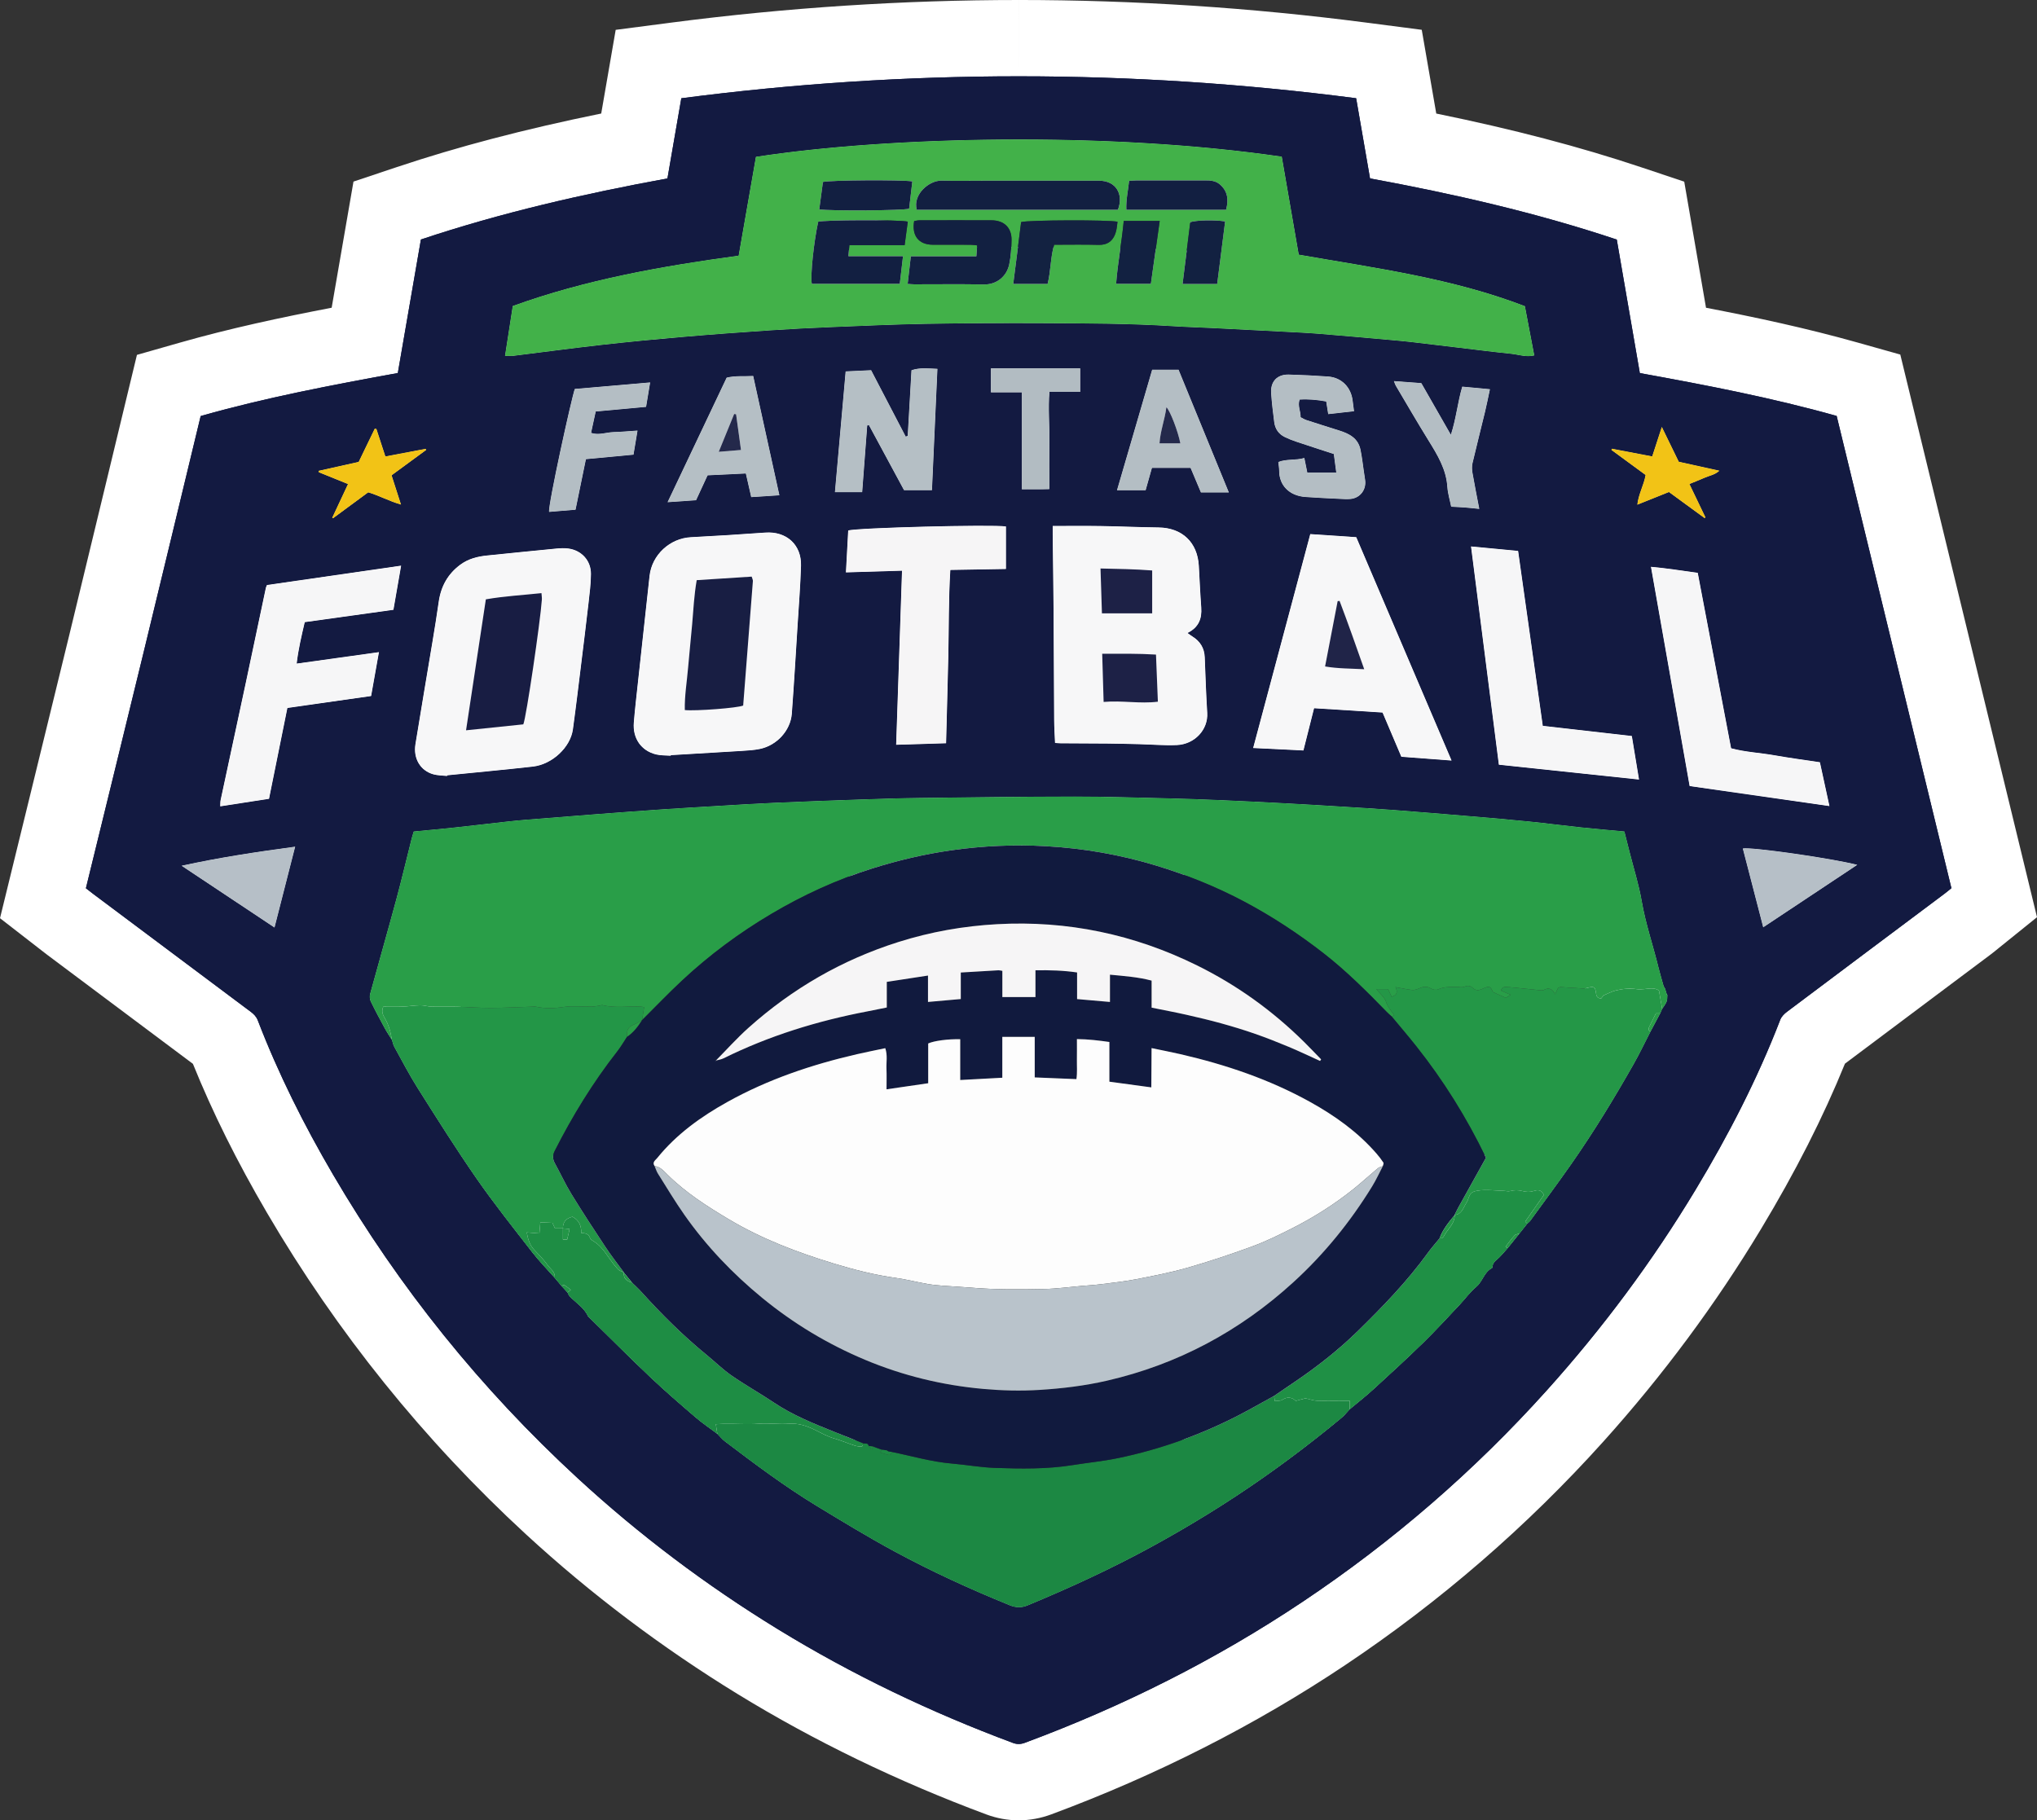 <?xml version="1.0" encoding="UTF-8"?>
<svg id="Layer_1" data-name="Layer 1" xmlns="http://www.w3.org/2000/svg" version="1.1" viewBox="0 0 693.458 619.78">
  <rect x="0" y="0" width="693.458" height="619.78" fill="#333333" stroke="none"/>
  <defs>
    <style>
      .cls-1 {
        fill: #1f9045;
      }

      .cls-1, .cls-2, .cls-3, .cls-4, .cls-5, .cls-6, .cls-7, .cls-8, .cls-9, .cls-10, .cls-11, .cls-12, .cls-13, .cls-14, .cls-15, .cls-16, .cls-17, .cls-18, .cls-19, .cls-20, .cls-21, .cls-22, .cls-23, .cls-24, .cls-25, .cls-26, .cls-27, .cls-28, .cls-29 {
        stroke-width: 0px;
      }

      .cls-2 {
        fill: #b9c3cb;
      }

      .cls-3 {
        fill: #b6bfc7;
      }

      .cls-4 {
        fill: #122141;
      }

      .cls-5 {
        fill: #132241;
      }

      .cls-6 {
        fill: #249747;
      }

      .cls-7 {
        fill: #42b149;
      }

      .cls-8 {
        fill: #111a3e;
      }

      .cls-9 {
        fill: #181e43;
      }

      .cls-10 {
        fill: #24294b;
      }

      .cls-11 {
        fill: #131a41;
      }

      .cls-12 {
        fill: #1d2146;
      }

      .cls-13 {
        fill: #122041;
      }

      .cls-14 {
        fill: #f6f6f7;
      }

      .cls-15 {
        fill: #b2bcc2;
      }

      .cls-16 {
        fill: #f7f7f8;
      }

      .cls-17 {
        fill: #239647;
      }

      .cls-18 {
        fill: #181d43;
      }

      .cls-19 {
        fill: #1c8843;
      }

      .cls-20 {
        fill: #202448;
      }

      .cls-21 {
        fill: #b4bec4;
      }

      .cls-22 {
        fill: #fdfdfd;
      }

      .cls-23 {
        fill: #f2c316;
      }

      .cls-24 {
        fill: #121f41;
      }

      .cls-25 {
        fill: #f6f5f6;
      }

      .cls-26 {
        fill: #1e8d44;
      }

      .cls-27 {
        fill: #fff;
      }

      .cls-28 {
        fill: #299e48;
      }

      .cls-29 {
        fill: #b5bfc5;
      }
    </style>
  </defs>
  <g>
    <path class="cls-11" d="M346.786,606.79c-2.188,0-4.373-.401-6.494-1.191-29.282-10.905-56.977-24.307-82.309-39.837-25.16-15.421-48.765-33.234-70.159-52.943-33.73-31.074-62.565-66.876-85.704-106.416-10.592-18.101-19.023-35.266-25.735-52.4-15.757-11.776-31.488-23.556-47.217-35.335l-5.277-3.951c-.578-.433-1.141-.872-1.788-1.379l-7.48-5.815,8.061-32.92c4.555-18.587,9.092-37.101,13.594-55.623,4.49-18.477,8.945-36.963,13.432-55.585l7.753-32.153,7.289-2.078c19.406-5.531,39.206-9.54,59.419-13.294l7.642-44.187,7.359-2.46c22.69-7.587,47.278-13.861,76.782-19.569l4.814-27.848,9.495-1.234c38.682-5.031,77.883-7.582,116.515-7.582s77.841,2.549,116.569,7.577l9.493,1.233,4.826,27.858c29.643,5.759,54.252,12.039,76.853,19.592l7.363,2.461,7.625,44.168c19.247,3.569,39.373,7.635,59.266,13.232l7.312,2.057,42.801,176.169-7.028,5.682c-.683.562-1.37,1.122-2.079,1.653l-13.644,10.218c-12.93,9.681-25.86,19.363-38.773,29.068-7.391,18.781-16.899,37.729-29.023,57.849-14.937,24.794-32.487,48.454-52.16,70.325-25.254,28.075-54.002,52.97-85.449,73.997-29.689,19.85-62.44,36.486-97.343,49.444-2.175.806-4.396,1.216-6.601,1.216ZM254.899,480.652c10.441,7.916,19.924,14.97,30.027,21.106l.415.252c8.231,4.998,16.741,10.167,25.202,14.749,11.023,5.97,22.902,11.553,36.268,17.047,14.648-6.135,27.429-12.208,39.02-18.54,12.94-7.066,25.259-14.689,36.617-22.654,8.808-6.176,17.532-12.835,25.928-19.792.109-.118.325-.381.552-.634.38-.428.761-.854,1.153-1.269l.513-.54.571-.48c.874-.732,1.756-1.455,2.638-2.178,1.775-1.455,3.452-2.829,4.967-4.214,6.282-5.743,11.502-10.542,16.733-15.644,3.012-2.94,5.907-6.03,8.973-9.301,1-1.069,2.001-2.137,3.006-3.201.522-.553,1.018-1.145,1.519-1.733,1.198-1.408,2.653-3.121,4.501-4.772.044-.076.09-.154.135-.23.702-1.18,1.746-2.932,3.405-4.678,1.479-2.679,3.411-4.326,4.273-5.062l.006-.005c.484-.52.953-1.049,1.424-1.579l.609-.681,3.812-4.754,3.225-4.065s.747-.698.768-.718c1.048-1.441,2.095-2.874,3.143-4.31,3.332-4.558,6.777-9.272,10.026-13.922,6.652-9.52,13.37-20.3,20.541-32.953,1.249-2.204,2.425-4.547,3.671-7.028.606-1.207,1.212-2.414,1.831-3.616l3.139-5.89.229-.529-.403-1.415c-.462-1.607-.921-3.215-1.314-4.839-.625-2.581-1.353-5.174-2.123-7.918-1.396-4.977-2.84-10.124-3.795-15.662-.567-3.292-1.505-6.732-2.499-10.374-.312-1.144-.623-2.287-.926-3.433-1.994-.186-3.973-.379-5.949-.588-2.738-.29-5.473-.613-8.207-.936-3.132-.37-6.264-.74-9.401-1.057-6.489-.655-13.078-1.212-19.45-1.75-8.835-.744-17.674-1.478-26.517-2.152-4.654-.355-9.313-.64-13.971-.924l-2.777-.17c-6.358-.392-12.715-.783-19.076-1.122-7.556-.402-15.115-.779-22.675-1.105-6.458-.279-12.204-.476-17.568-.601l-7.092-.176c-7.804-.199-15.873-.406-23.726-.406h-.392c-15.763.013-31.826.207-47.36.393l-4.979.06c-6.702.081-13.44.299-20.33.535-11.568.396-20.904.755-29.381,1.129-4.878.215-9.751.509-14.624.802l-6.477.385c-5.553.327-11.106.654-16.656,1.033-7.46.51-14.918,1.071-22.376,1.64-7.841.598-15.679,1.222-23.516,1.855-2.088.169-4.17.38-6.25.612-2.389.266-4.774.54-7.16.814-3.524.405-7.048.81-10.575,1.188-1.693.182-3.386.352-5.089.519-.026.108-.053.216-.08.323-1.14,4.621-2.318,9.4-3.598,14.141-1.599,5.925-3.251,11.839-4.902,17.751-1.028,3.679-2.056,7.36-3.071,11.043.965,1.87,1.967,3.726,2.934,5.506.363.671.786,1.307,1.198,1.95.293.455.585.91.869,1.368l.827,1.332.487,1.488c.103.315.198.634.289.955.522.952,1.038,1.899,1.553,2.847,1.863,3.425,3.623,6.66,5.531,9.678l1.538,2.432c5.859,9.266,11.918,18.85,18.193,27.884,4.739,6.825,9.814,13.339,15.185,20.235l3.356,4.313c1.309,1.691,2.892,3.418,4.567,5.248.873.952,1.744,1.907,2.6,2.873l2.286,2.724,3.028,3.318.408.767c.105.092.211.185.314.276,1.684,1.468,4.049,3.529,5.983,6.633,1.65,1.624,3.297,3.249,4.944,4.877,4.801,4.743,9.767,9.647,14.699,14.319,4.919,4.661,10.244,9.237,14.944,13.273,1.228,1.055,2.718,2.135,4.294,3.277.849.616,1.697,1.231,2.535,1.859l.758.569.668.674c.382.386.755.786,1.125,1.189.111.12.218.241.331.359ZM187.889,199.972c-5.682.553-11.36,1.129-17.038,1.705l-3.741.38c-1.831.186-2.476.487-2.696.651-1.132.838-1.897,1.809-2.21,4.046-.679,4.849-1.49,9.758-2.206,14.089-.723,4.373-1.457,8.742-2.19,13.111-.934,5.562-1.868,11.124-2.78,16.69,1.553-.153,3.105-.305,4.659-.458,6.659-.653,13.544-1.329,20.263-2.082.663-.075,1.913-1.053,2.25-1.738.755-5.474,1.443-11.094,2.108-16.532l.728-5.922c.833-6.751,1.666-13.501,2.438-20.258l.114-.996c.106-.915.21-1.813.301-2.687ZM259.628,194.418c-8.47.602-16.266,1.081-23.777,1.464-.83.043-1.726.836-1.81,1.6-1.365,12.387-2.714,24.776-4.056,37.166l-.247,2.264c-.269,2.457-.527,4.818-.751,7.156l4.999-.294c5.837-.342,11.673-.683,17.508-1.052l.399-.025c1.604-.101,3.119-.196,4.188-.414.153-.041.426-.269.543-.45.588-7.91,1.087-15.995,1.571-23.817l.4-6.442c.104-1.665.216-3.329.327-4.994.28-4.191.546-8.186.707-12.165ZM377.088,240.177c3.693.036,7.385.125,11.077.217,1.492.038,2.984.106,4.476.175,1.83.085,3.567.166,5.215.177-.238-4.398-.407-8.784-.57-13.052l-.047-1.216-18.251-12.967,16.823-8.303c-.164-2.56-.296-5.079-.428-7.597l-.227-4.234c-.018-.323-.055-.561-.091-.728-.183-.034-.45-.066-.816-.071-3.567-.043-7.132-.149-10.699-.256-3.046-.091-6.092-.184-9.139-.232-.974-.015-1.949-.025-2.926-.032.073,5.856.145,11.711.188,17.567.043,6.038.068,12.075.093,18.113.016,4.134.034,8.268.057,12.402,1.754.009,3.51.022,5.264.039ZM467.425,229.383l-12.681-29.721-7.594,28.443,20.274,1.278ZM345.118,97.02c3.27,0,6.541.009,9.811.025l2.489.012c14.009.064,28.495.131,42.917,1.055,2.698.174,5.398.283,8.097.393,1.79.073,3.579.147,5.368.236,8.086.404,16.171.821,24.256,1.25l2.263.118c1.493.077,3.011.155,4.545.245-1.653-.283-3.308-.568-4.966-.858l-9-1.575-5.717-32.989c-23.422-2.921-50.21-4.455-78.126-4.455-28.055,0-56.078,1.611-78.551,4.471l-5.886,33.693s-10.968,1.492-11.754,1.601c3.24-.234,6.636-.469,10.231-.711,6.602-.443,13.631-.816,21.49-1.137l4.318-.178c9.165-.38,18.642-.773,28.046-.938,9.618-.17,19.77-.256,30.17-.256Z"/>
    <path class="cls-27" d="M346.777,25.981c38.273-.001,76.544,2.49,114.897,7.47,1.572,9.074,3.137,18.11,4.729,27.297,28.473,5.258,56.537,11.646,83.999,20.825,2.613,15.133,5.205,30.146,7.847,45.452,22.485,4.082,44.914,8.378,67.006,14.593,13.027,53.62,26.018,107.085,39.065,160.787-.773.623-1.531,1.274-2.329,1.872-17.894,13.404-35.8,26.794-53.671,40.229-.918.69-1.86,1.645-2.26,2.682-7.793,20.217-17.681,39.386-28.847,57.917-14.704,24.405-31.637,47.158-50.691,68.34-24.672,27.428-52.35,51.386-83.011,71.886-29.621,19.805-61.253,35.668-94.644,48.064-.716.266-1.397.404-2.08.404-.641,0-1.284-.121-1.959-.373-27.906-10.392-54.655-23.169-80.055-38.738-24.375-14.941-47.117-32.052-68.145-51.423-32.914-30.322-60.688-64.794-83.294-103.423-9.841-16.818-18.558-34.187-25.555-52.39-.508-1.321-1.336-2.151-2.4-2.946-17.909-13.384-35.804-26.787-53.701-40.187-.74-.554-1.462-1.132-2.434-1.886,6.592-26.94,13.163-53.653,19.659-80.384,6.477-26.651,12.879-53.321,19.413-80.39,21.946-6.255,44.459-10.517,67.114-14.648,2.632-15.219,5.228-30.232,7.863-45.467,27.309-9.131,55.364-15.546,83.927-20.793,1.574-9.103,3.137-18.139,4.72-27.296,38.309-4.983,76.575-7.473,114.839-7.474M173.791,121.213c.312,0,.607-.011.898-.047,10.039-1.238,20.064-2.602,30.116-3.732,9.317-1.048,18.653-1.938,27.994-2.742,9.714-.836,19.44-1.546,29.168-2.199,7.043-.473,14.096-.831,21.15-1.119,10.684-.437,21.37-.919,32.06-1.108,9.991-.176,19.986-.254,29.979-.254,3.237,0,6.473.008,9.711.024,14.884.071,29.772.088,44.638,1.041,4.544.291,9.1.412,13.648.639,8.073.403,16.145.82,24.217,1.248,3.9.207,7.803.38,11.694.696,8.142.66,16.277,1.399,24.415,2.117,2.312.204,4.625.412,6.93.679,5.531.641,11.057,1.321,16.587,1.979,5.807.691,11.608,1.441,17.426,2.03,1.896.192,3.777.792,5.81.792.678,0,1.373-.067,2.091-.237-1.079-5.669-2.133-11.199-3.196-16.782-12.437-4.78-25.119-8.014-37.928-10.621-12.88-2.622-25.888-4.612-39.058-6.917-1.911-11.028-3.854-22.238-5.783-33.363-27.782-4.071-59.145-5.85-89.299-5.85-33.601,0-65.702,2.207-89.723,5.911-1.95,11.162-3.919,22.435-5.879,33.651-26.386,3.587-52.166,8.175-76.901,17.134-.905,5.842-1.752,11.306-2.634,16.996.731,0,1.328.034,1.87.034M308.339,148.657c-3.919-7.523-7.838-15.046-11.778-22.609-2.98.14-5.723.269-8.678.407-1.229,13.854-2.439,27.49-3.649,41.125h9.281c.583-7.71,1.15-15.217,1.717-22.724.195-.025.39-.051.585-.076,4.033,7.471,8.066,14.943,11.935,22.11h9.52c.622-13.844,1.233-27.445,1.857-41.316-1.505-.054-2.935-.174-4.336-.174-1.514,0-2.994.14-4.499.655-.432,7.532-.857,14.938-1.282,22.344-.225.086-.449.172-.673.259M337.333,133.583h10.534v33.013c.622-.008,1.236-.01,1.841-.01,1.371,0,2.702.014,3.992.014,1.213,0,2.391-.012,3.534-.059,0-5.774-.058-11.16.016-16.544.075-5.445-.458-10.9.019-16.583h10.465v-8.006h-30.401v8.174M380.258,166.909h9.759c.712-2.527,1.457-5.169,2.14-7.594h13.146c1.258,2.984,2.367,5.616,3.518,8.346h9.52c-5.742-14.015-11.419-27.872-17.117-41.782h-8.996c-3.961,13.576-7.919,27.145-11.969,41.029M445.049,160.889c-.356-1.757-.646-3.189-1.005-4.962-2.972.876-6.068.252-8.869,1.37.119,1.197.292,2.119.29,3.04-.01,4.804,3.307,8.457,8.892,8.876,3.891.291,7.791.449,11.689.644.81.041,1.625.092,2.436.092.399,0,.796-.012,1.192-.044,3.41-.276,5.606-3.252,5.041-6.642-.351-2.105-.595-4.227-.909-6.339-.192-1.286-.38-2.576-.649-3.847-.833-3.928-3.852-5.444-7.266-6.517-3.718-1.168-7.436-2.337-11.14-3.545-.681-.222-1.302-.631-1.974-.966.062-2.039-1.089-3.863-.335-5.997.648-.041,1.291-.06,1.929-.06,2.417,0,4.768.275,7.109.708.241,1.516.441,2.766.685,4.303,3.045-.341,5.847-.654,8.795-.984-.184-1.402-.342-2.486-.467-3.573-.529-4.62-3.796-7.933-8.377-8.259-4.448-.318-8.907-.543-13.365-.661-.081-.002-.162-.003-.241-.003-3.793,0-6.037,2.42-5.782,6.285.219,3.337.629,6.665,1.059,9.983.292,2.26,1.501,4.002,3.569,5.017,1.244.611,2.546,1.122,3.861,1.563,4.217,1.416,8.452,2.779,12.853,4.219.287,2.158.561,4.223.837,6.299h-9.856M227.253,170.996c3.457-.243,6.554-.461,9.721-.684,1.338-2.893,2.616-5.656,3.917-8.469,4.47-.216,8.764-.424,13.013-.63.652,2.863,1.221,5.364,1.832,8.048,3.354-.22,6.446-.423,9.598-.63-2.99-13.625-5.926-27.001-8.915-40.625-3.038.184-6.076-.168-9.046.577-6.696,14.116-13.326,28.093-20.119,42.413M503.601,173.281c-.831-4.353-1.635-8.334-2.326-12.333-.182-1.052-.222-2.212.019-3.241,1.374-5.874,2.873-11.718,4.287-17.583.58-2.405,1.05-4.837,1.644-7.606-3.442-.322-6.361-.594-9.433-.881-1.577,5.325-2.05,10.739-3.87,16.386-3.581-6.262-6.842-11.965-10.052-17.578-3.202-.238-6.129-.455-9.345-.694.294.739.405,1.181.628,1.557,3.699,6.237,7.33,12.516,11.147,18.68,3.046,4.918,6.026,9.781,6.42,15.795.148,2.259.848,4.482,1.302,6.751,1.763.097,3.246.15,4.724.266,1.535.12,3.066.3,4.857.48M221.334,130.206c-8.884.769-17.345,1.501-25.66,2.22-1.052,2.767-9.199,39.808-8.747,41.873,2.909-.243,5.831-.486,9.009-.751,1.175-5.722,2.324-11.319,3.533-17.21,5.407-.51,10.72-1.012,16.197-1.529.463-2.77.895-5.359,1.372-8.21-3.02.198-5.584.444-8.152.511-1.796.047-3.587.616-5.425.616-.736,0-1.479-.091-2.234-.343.526-2.421,1.016-4.674,1.58-7.268,5.858-.541,11.464-1.059,17.145-1.584.464-2.797.894-5.384,1.383-8.325M562.454,155.399c-4.761-.91-9.232-1.765-13.702-2.62-.059.14-.119.28-.178.42,3.874,2.843,7.749,5.686,11.633,8.536-.616,3.466-2.407,6.45-2.826,10.12,3.825-1.533,7.26-2.911,10.779-4.322,4.098,2.998,8.114,5.935,12.13,8.872l.307-.26c-1.784-3.712-3.567-7.423-5.45-11.342,1.993-.817,3.626-1.448,5.225-2.154,1.595-.703,3.434-.946,4.978-2.382-4.841-1.068-9.362-2.065-13.833-3.051-1.892-3.885-3.697-7.592-5.782-11.874-1.233,3.782-2.249,6.896-3.279,10.056M113.398,176.448c4.024-2.964,8.047-5.929,11.954-8.807,3.859,1.156,7.152,3.036,11.172,4.164-1.174-3.646-2.185-6.786-3.208-9.966,4.059-2.979,7.921-5.812,11.783-8.646-.071-.125-.143-.251-.214-.376-4.519.855-9.039,1.71-13.682,2.588-1.058-3.241-2.056-6.297-3.053-9.353-.195-.03-.389-.059-.584-.089-1.812,3.747-3.624,7.493-5.466,11.303-4.591,1.024-9.109,2.032-13.628,3.04.016.163.033.326.049.488,3.234,1.309,6.467,2.618,9.944,4.026-1.884,4.018-3.629,7.738-5.373,11.458.102.057.205.114.307.171M287.979,194.888c6.511-.198,12.672-.386,19.097-.582-.674,19.975-1.334,39.527-2.001,59.277,5.901-.181,11.414-.35,17.007-.522.26-10.111.538-19.867.755-29.624.215-9.723.076-19.457.686-29.383,6.47-.111,12.643-.218,18.933-.326v-14.484c-1.07-.159-4.101-.227-8.208-.227-14.738,0-43.386.879-45.496,1.609-.251,4.633-.505,9.32-.773,14.261M398.225,253.736c.812,0,1.622-.015,2.432-.051,6.042-.266,10.678-5.228,10.326-10.949-.389-6.307-.598-12.626-.847-18.941-.124-3.151-1.569-5.468-4.217-7.102-.494-.305-.951-.669-1.659-1.171,3.838-1.894,4.966-4.89,4.685-8.687-.35-4.725-.553-9.46-.82-14.191-.452-8.027-5.709-12.961-13.719-13.058-6.598-.08-13.193-.383-19.791-.487-2.037-.032-4.074-.042-6.133-.042-3.287,0-6.628.025-10.111.025,0,1.171-.009,2.087.001,3.003.104,9.21.242,18.421.309,27.631.086,11.819.099,23.639.181,35.458.018,2.569.196,5.137.303,7.788.789.05,1.332.112,1.875.115,5.306.033,10.611.035,15.917.088,3.628.036,7.255.123,10.881.214,3.461.087,6.929.356,10.385.356M228.349,257.308c.003-.063.007-.126.01-.189,7.984-.472,15.97-.926,23.952-1.43,2.131-.135,4.287-.251,6.37-.677,5.763-1.18,10.455-6.282,10.882-12.008.76-10.197,1.356-20.407,1.996-30.614.413-6.59.936-13.179,1.131-19.777.202-6.818-4.479-11.322-11.082-11.322-.355,0-.717.013-1.083.04-8.44.609-16.886,1.147-25.337,1.578-7.128.363-13.273,5.991-14.062,13.152-1.365,12.395-2.715,24.791-4.058,37.189-.461,4.255-.952,8.508-1.3,12.773-.44,5.382,2.508,9.623,7.599,10.86,1.6.389,3.317.297,4.981.426M443.726,255.522c1.216-4.823,2.407-9.545,3.628-14.387,7.991.504,15.645.986,23.308,1.469,2.209,5.202,4.308,10.142,6.398,15.063,5.778.434,11.355.852,17.102,1.284-10.891-25.528-21.608-50.648-32.447-76.052-5.077-.342-10.335-.695-15.661-1.054-6.473,24.248-12.91,48.357-19.446,72.839,5.699.279,11.305.553,17.117.838M557.976,265.418c-.838-5.08-1.629-9.875-2.445-14.816-10.201-1.164-20.226-2.308-30.315-3.459-2.819-19.986-5.593-39.649-8.401-59.56-5.3-.505-10.44-.995-16.032-1.527,3.204,25.133,6.338,49.711,9.475,74.312,15.978,1.691,31.654,3.351,47.718,5.051M152.204,264.207c.009-.076.018-.152.026-.228,9.723-.979,19.455-1.876,29.166-2.964,6.592-.739,12.8-6.553,13.643-12.659.981-7.099,1.823-14.217,2.701-21.33.901-7.296,1.805-14.593,2.64-21.897.37-3.232.786-6.482.801-9.726.02-4.518-3.137-7.985-7.596-8.633-.611-.089-1.235-.124-1.862-.124-.771,0-1.547.053-2.309.126-7.874.755-15.743,1.561-23.613,2.36-3.283.333-6.395,1.118-9.121,3.139-4.29,3.18-6.605,7.436-7.339,12.68-.645,4.602-1.4,9.189-2.159,13.774-1.912,11.562-3.898,23.112-5.764,34.681-.789,4.89,1.718,9.026,6.136,10.243,1.488.41,3.096.384,4.65.557M136.554,192.598c-15.649,2.26-30.776,4.444-45.679,6.596-.235.599-.329.766-.367.945-2.288,10.815-4.553,21.635-6.86,32.446-2.832,13.27-5.704,26.532-8.538,39.801-.139.651-.088,1.343-.134,2.158,5.74-.888,11.13-1.722,16.612-2.569,2.114-10.462,4.185-20.715,6.249-30.934,9.679-1.378,19.046-2.712,28.508-4.059.894-5.018,1.746-9.804,2.66-14.94-9.502,1.324-18.568,2.587-28.005,3.902.575-4.939,1.67-9.457,2.747-14.118,10.158-1.415,20.083-2.797,30.194-4.205.852-4.9,1.686-9.692,2.613-15.023M622.798,274.451c-1.13-5.2-2.17-9.988-3.242-14.921-5.196-.786-10.26-1.445-15.281-2.341-4.984-.889-10.092-1.109-14.953-2.418-3.806-20.013-7.555-39.729-11.358-59.728-5.382-.737-10.463-1.57-15.924-2.054,4.443,25.2,8.809,49.959,13.162,74.646,16.045,2.298,31.697,4.539,47.597,6.816M346.88,547.25c.952,0,1.91-.197,2.924-.618,14.41-5.972,28.56-12.484,42.256-19.965,13.039-7.123,25.678-14.885,37.848-23.418,9.198-6.449,18.112-13.262,26.757-20.428,1.049-.869,1.903-1.974,2.848-2.969,2.68-2.247,5.444-4.402,8.023-6.761,5.739-5.247,11.473-10.504,17.039-15.933,4.254-4.15,8.262-8.553,12.347-12.875,1.912-2.023,3.551-4.354,5.67-6.117,2.207-1.836,2.657-5.034,5.354-6.376.116-.058.165-.33.176-.507.099-1.615,1.486-2.253,2.419-3.242.933-.988,1.824-2.015,2.733-3.025,1.343-1.675,2.685-3.349,4.028-5.023.89-1.121,1.78-2.243,2.67-3.365.336-.314.735-.583,1-.949,4.685-6.452,9.441-12.854,14.008-19.389,7.656-10.956,14.607-22.363,21.193-33.988,2.052-3.622,3.839-7.395,5.748-11.099,1.1-2.063,2.2-4.126,3.3-6.188.211-.486.422-.973.633-1.459.522-.833,1.163-1.617,1.527-2.514.274-.676.192-1.496.269-2.252-.088-.155-.176-.31-.264-.465-.172-.571-.344-1.143-.515-1.714l-.493-.835c-.579-2.084-1.218-4.154-1.728-6.255-1.841-7.592-4.407-14.985-5.741-22.728-.972-5.639-2.725-11.143-4.131-16.707-.584-2.312-1.171-4.622-1.772-6.992-5.132-.48-10.024-.891-14.905-1.408-5.896-.625-11.775-1.405-17.674-2-6.546-.66-13.104-1.215-19.66-1.768-8.872-.748-17.745-1.484-26.622-2.162-5.641-.43-11.29-.759-16.937-1.107-6.394-.394-12.788-.788-19.185-1.128-7.6-.404-15.202-.784-22.805-1.112-5.939-.256-11.882-.47-17.825-.609-10.371-.243-20.745-.586-31.117-.586-.135,0-.27,0-.405 0-17.495.015-34.99.246-52.484.455-6.875.082-13.748.306-20.62.541-9.838.337-19.675.701-29.509,1.134-6.398.282-12.791.697-19.184,1.073-6.296.371-12.593.734-18.885,1.165-7.496.512-14.989,1.076-22.48,1.648-7.859.599-15.716,1.225-23.573,1.86-2.217.179-4.432.402-6.643.648-5.895.656-11.784,1.364-17.682,1.997-4.6.494-9.21.906-13.97,1.369-.254.846-.52,1.621-.72,2.412-1.743,6.911-3.375,13.852-5.233,20.732-2.897,10.728-5.963,21.409-8.889,32.129-.219.803-.144,1.873.215,2.616,1.495,3.092,3.122,6.122,4.762,9.142.742,1.365,1.628,2.652,2.448,3.975.256.78.395,1.624.786,2.329,2.609,4.71,5.081,9.51,7.956,14.055,6.546,10.348,13.058,20.731,20.04,30.784,5.975,8.603,12.522,16.813,18.945,25.097,2.38,3.07,5.126,5.856,7.705,8.771.744.889,1.488,1.778,2.233,2.667.703.77,1.406,1.539,2.108,2.309.213.403.353.874.652,1.197,2.111,2.278,4.967,3.87,6.294,6.869,7.047,6.908,14.008,13.907,21.17,20.693,4.987,4.725,10.2,9.217,15.413,13.696,2.372,2.038,4.99,3.791,7.497,5.673.847.853,1.605,1.823,2.554,2.542,10.203,7.737,20.456,15.415,31.411,22.068,8.64,5.247,17.289,10.509,26.174,15.32,12.733,6.895,25.899,12.921,39.321,18.377,1.104.449,2.149.69,3.201.69M100.489,288.274c-13.188,1.774-25.881,3.689-38.677,6.492,10.399,6.917,20.798,13.835,31.644,21.049,2.398-9.392,4.656-18.235,7.033-27.542M600.252,315.735c10.852-7.209,21.323-14.165,32.027-21.276-8.096-2.09-32.506-5.631-38.03-5.631-.444,0-.766.023-.948.071,2.285,8.823,4.57,17.647,6.95,26.835M307.076,194.306h.009M346.79,0v25.981l-.004-25.981c-39.202 0-78.967,2.588-118.198,7.691l-18.988,2.47-3.262,18.868-1.664,9.624c-26.232,5.355-48.688,11.252-69.62,18.252l-14.717,4.921-2.645,15.291-4.225,24.432-.558,3.228c-17.472,3.352-34.68,7.041-51.714,11.896l-14.578,4.155-3.557,14.735c-2.002,8.295-3.992,16.552-5.975,24.782-4.486,18.616-8.939,37.097-13.428,55.568-4.511,18.562-9.058,37.114-13.623,55.74-2.006,8.185-4.015,16.384-6.027,24.605l-4.006,16.372,13.318,10.331.826.644c.709.554,1.329,1.037,1.958,1.508l4.697,3.517c14.955,11.198,29.91,22.397,44.874,33.584,6.723,16.616,15.011,33.276,25.236,50.75,23.788,40.649,53.434,77.46,88.114,109.409,22.014,20.28,46.296,38.605,72.171,54.465,26.045,15.965,54.497,29.737,84.566,40.934,3.574,1.331,7.284,2.006,11.026,2.006,3.755,0,7.497-.682,11.122-2.028,35.852-13.309,69.511-30.409,100.043-50.823,32.34-21.623,61.91-47.23,87.887-76.109,20.226-22.485,38.269-46.813,53.629-72.308,11.765-19.528,21.157-38.023,28.606-56.352,12.072-9.069,24.159-18.119,36.246-27.169l13.247-9.92c1.016-.761,1.887-1.478,2.523-2.001l.535-.437,12.834-10.344-3.892-16.018-13.682-56.313-25.383-104.474-3.587-14.762-14.624-4.114c-17.319-4.872-34.697-8.591-51.516-11.821l-1.876-10.864-2.895-16.769-2.642-15.3-14.726-4.921c-20.863-6.973-43.339-12.875-69.692-18.269l-1.671-9.646-3.268-18.866-18.987-2.465c-39.281-5.1-79.059-7.686-118.229-7.686h0ZM279.632,76.736c20.101-2.105,43.724-3.269,67.425-3.269,23.662,0,46.462,1.119,66.985,3.264l1.576,9.093c-.39-.02-.78-.039-1.17-.059-1.828-.091-3.656-.167-5.485-.241-2.726-.112-5.301-.217-7.799-.377-14.808-.949-29.492-1.017-43.692-1.082l-2.482-.012c-3.279-.016-6.556-.024-9.835-.024-10.49,0-20.73.087-30.436.258-9.572.169-19.142.566-28.398.95l-4.266.176c-1.345.055-2.667.112-3.968.17l1.545-8.846h0ZM333.977,167.494h.009-.009ZM243.534,230.199c.686-6.321,1.374-12.644,2.066-18.965l-.378,6.089c-.261,4.223-.526,8.522-.808,12.823-.293.018-.586.035-.88.053h0ZM161.51,307.139c2.241-.251,4.482-.508,6.722-.765,2.377-.273,4.754-.546,7.132-.811,2.207-.246,4.124-.433,5.859-.573,7.817-.631,15.636-1.254,23.457-1.851,6.719-.513,14.534-1.104,22.277-1.633,5.516-.377,11.191-.711,16.68-1.034l1.961-.115,4.292-.257c5.009-.302,9.74-.587,14.508-.797,8.51-.375,17.806-.732,29.253-1.124,6.83-.234,13.502-.45,20.041-.528l4.885-.059c15.53-.187,31.59-.381,47.312-.394l.383-0c7.691,0,15.325.195,23.407.402,2.368.061,4.735.121,7.102.177,5.281.124,10.944.317,17.313.592,6.748.291,13.913.64,22.546,1.099,6.274.334,12.706.73,18.926,1.113l2.794.171c4.768.291,9.272.566,13.804.912,9.044.69,18.041,1.439,26.415,2.145,6.307.532,12.829,1.082,19.236,1.729,2.984.301,5.985.656,9.163,1.031,1.819.215,3.638.429,5.458.635.35,1.417.65,2.76.864,4.004,1.068,6.196,2.672,11.915,4.088,16.961.738,2.632,1.436,5.118,2.008,7.477.145.598.294,1.18.443,1.745l-.847,1.589-.086.162-.084.163c-.641,1.245-1.27,2.496-1.899,3.748-1.169,2.328-2.273,4.527-3.358,6.443-6.967,12.296-13.472,22.735-19.886,31.914-3.171,4.538-6.423,8.989-9.867,13.701-.809,1.107-1.617,2.214-2.425,3.321l-.567.529-1.204,1.518-1.334,1.681-1.301,1.639-2.543,3.172-1.003,1.252-.399.446c-.269.302-.538.606-.809.906-2.356,2.109-4.179,4.306-5.585,6.496-1.466,1.687-2.549,3.279-3.338,4.539-1.74,1.707-3.106,3.313-4.196,4.595-.401.471-.855,1.005-1.071,1.234-1.009,1.068-2.015,2.142-3.021,3.215-2.97,3.171-5.775,6.165-8.585,8.907-5.077,4.952-10.226,9.684-16.429,15.357-1.256,1.149-2.801,2.415-4.436,3.756-.919.753-1.838,1.508-2.748,2.271l-1.134.951-1.019,1.073c-.468.493-.925 1-1.38,1.51-7.878,6.495-16.048,12.715-24.295,18.498-10.963,7.687-22.869,15.052-35.386,21.89-9.873,5.393-20.669,10.604-32.834,15.844-10.927-4.645-20.81-9.375-30.042-14.374-8.18-4.429-16.18-9.288-24.649-14.431l-.409-.249c-9.289-5.641-18.22-12.25-28.009-19.662-.33-.353-.663-.702-1.002-1.044l-1.33-1.34-1.51-1.134c-.9-.676-1.812-1.338-2.724-1.999-1.351-.979-2.626-1.903-3.444-2.606-4.585-3.939-9.781-8.402-14.473-12.848-4.825-4.572-9.513-9.202-14.476-14.105-1.337-1.321-2.674-2.641-4.013-3.96-2.06-2.976-4.26-5.181-6.01-6.777l-.073-.139-2.228-2.44-1.732-1.896-1.873-2.238-.227-.271-.235-.265c-.905-1.023-1.827-2.032-2.75-3.041-1.49-1.628-2.897-3.165-3.881-4.434-1.116-1.439-2.235-2.876-3.354-4.312-5.267-6.761-10.242-13.147-14.785-19.687-6.121-8.813-11.842-17.864-17.9-27.446l-1.522-2.408c-1.68-2.655-3.341-5.711-5.101-8.946-.31-.57-.62-1.139-.93-1.708l-.947-2.889-1.643-2.648c-.324-.522-.655-1.04-.987-1.558-.26-.405-.616-.96-.729-1.158-.142-.261-.285-.524-.428-.789.56-2.014,1.123-4.028,1.685-6.041,1.627-5.826,3.31-11.851,4.929-17.845.532-1.969,1.043-3.933,1.541-5.883h0Z"/>
  </g>
  <path class="cls-11" d="M29.243,302.433c6.592-26.94,13.162-53.653,19.659-80.384,6.477-26.651,12.879-53.321,19.413-80.39,21.946-6.255,44.459-10.517,67.114-14.648,2.632-15.219,5.228-30.232,7.863-45.467,27.309-9.131,55.364-15.546,83.927-20.793,1.574-9.103,3.136-18.139,4.72-27.296,76.628-9.967,153.038-9.962,229.736-.004,1.572,9.073,3.137,18.11,4.729,27.297,28.473,5.258,56.537,11.647,83.998,20.825,2.613,15.133,5.205,30.146,7.847,45.452,22.485,4.082,44.914,8.378,67.006,14.593,13.027,53.62,26.018,107.085,39.065,160.787-.773.623-1.531,1.274-2.329,1.872-17.894,13.404-35.8,26.794-53.671,40.229-.918.69-1.86,1.645-2.26,2.681-7.793,20.217-17.681,39.386-28.847,57.917-14.704,24.405-31.637,47.158-50.691,68.34-24.672,27.428-52.35,51.386-83.011,71.886-29.621,19.805-61.253,35.668-94.644,48.064-1.387.515-2.643.551-4.04.031-27.906-10.392-54.655-23.169-80.055-38.738-24.375-14.941-47.117-32.052-68.145-51.423-32.914-30.322-60.688-64.794-83.294-103.423-9.841-16.818-18.558-34.187-25.555-52.389-.508-1.321-1.336-2.151-2.4-2.946-17.909-13.384-35.804-26.787-53.701-40.187-.74-.554-1.462-1.132-2.434-1.886ZM193.193,440.124c.213.403.353.874.652,1.197,2.111,2.278,4.967,3.87,6.294,6.869,7.047,6.908,14.008,13.907,21.17,20.693,4.987,4.725,10.2,9.217,15.413,13.696,2.373,2.038,4.99,3.791,7.497,5.673.847.853,1.605,1.823,2.554,2.542,10.203,7.737,20.456,15.415,31.411,22.068,8.64,5.247,17.289,10.509,26.174,15.32,12.733,6.895,25.899,12.921,39.321,18.377,2.102.854,3.99.958,6.125.073,14.41-5.972,28.56-12.484,42.256-19.965,13.039-7.123,25.678-14.885,37.848-23.418,9.198-6.449,18.112-13.262,26.757-20.428,1.049-.869,1.903-1.974,2.847-2.969,2.68-2.247,5.444-4.403,8.023-6.761,5.739-5.247,11.474-10.504,17.039-15.933,4.254-4.15,8.262-8.553,12.347-12.875,1.912-2.023,3.551-4.354,5.67-6.117,2.207-1.836,2.657-5.034,5.354-6.376.116-.058.165-.33.176-.507.099-1.615,1.486-2.253,2.419-3.242.933-.988,1.824-2.015,2.733-3.025,1.343-1.675,2.685-3.349,4.028-5.023.89-1.121,1.78-2.243,2.67-3.364.336-.314.735-.583,1-.949,4.685-6.452,9.441-12.854,14.008-19.389,7.656-10.956,14.607-22.363,21.193-33.988,2.052-3.622,3.839-7.395,5.748-11.099,1.1-2.063,2.2-4.126,3.3-6.188.211-.486.422-.973.633-1.459.522-.833,1.163-1.617,1.527-2.513.274-.676.192-1.496.269-2.252-.088-.155-.176-.31-.264-.465-.172-.571-.343-1.143-.515-1.714l-.493-.835c-.58-2.084-1.218-4.154-1.728-6.255-1.841-7.592-4.407-14.985-5.741-22.728-.972-5.639-2.725-11.143-4.131-16.707-.584-2.312-1.171-4.622-1.772-6.992-5.132-.481-10.024-.891-14.905-1.408-5.896-.625-11.775-1.405-17.674-2-6.546-.661-13.104-1.215-19.66-1.768-8.872-.748-17.745-1.485-26.622-2.162-5.641-.43-11.29-.759-16.937-1.106-6.394-.394-12.788-.788-19.185-1.128-7.6-.404-15.202-.784-22.805-1.112-5.939-.256-11.882-.47-17.825-.609-10.507-.246-21.015-.595-31.522-.586-17.495.015-34.99.246-52.484.455-6.875.082-13.748.306-20.62.541-9.838.337-19.675.701-29.509,1.134-6.398.282-12.791.697-19.184,1.073-6.296.371-12.593.734-18.885,1.164-7.496.512-14.989,1.076-22.48,1.648-7.859.6-15.716,1.226-23.573,1.86-2.217.179-4.432.402-6.643.648-5.895.656-11.784,1.364-17.682,1.997-4.6.494-9.21.906-13.97,1.369-.254.847-.52,1.621-.72,2.412-1.743,6.911-3.375,13.852-5.233,20.732-2.897,10.728-5.963,21.409-8.889,32.129-.219.803-.144,1.873.214,2.616,1.495,3.092,3.122,6.122,4.761,9.142.742,1.365,1.628,2.653,2.449,3.975.256.78.395,1.624.785,2.329,2.609,4.71,5.081,9.51,7.956,14.055,6.546,10.348,13.058,20.732,20.04,30.784,5.975,8.603,12.522,16.813,18.945,25.097,2.38,3.07,5.126,5.856,7.705,8.771.744.889,1.488,1.778,2.233,2.667.703.77,1.406,1.539,2.108,2.309ZM171.92,121.178c1.152,0,1.972.085,2.768-.013,10.039-1.238,20.064-2.602,30.116-3.732,9.317-1.048,18.653-1.938,27.994-2.742,9.714-.836,19.44-1.546,29.168-2.199,7.043-.473,14.096-.831,21.15-1.119,10.684-.437,21.37-.919,32.06-1.108,13.227-.233,26.46-.294,39.689-.23,14.884.072,29.772.088,44.638,1.041,4.544.291,9.1.412,13.648.639,8.073.403,16.145.82,24.217,1.249,3.9.207,7.803.38,11.694.696,8.142.66,16.277,1.399,24.415,2.117,2.312.204,4.625.412,6.93.679,5.531.641,11.057,1.321,16.587,1.979,5.807.691,11.608,1.441,17.426,2.03,2.528.256,5.03,1.238,7.901.554-1.08-5.669-2.133-11.199-3.196-16.782-12.437-4.78-25.119-8.014-37.928-10.621-12.88-2.622-25.888-4.612-39.058-6.917-1.911-11.028-3.854-22.238-5.782-33.363-58.74-8.608-133.444-6.967-179.022.061-1.95,11.162-3.919,22.435-5.879,33.651-26.386,3.587-52.166,8.175-76.901,17.134-.905,5.842-1.752,11.306-2.634,16.996ZM358.372,179.082c0,1.171-.009,2.087.001,3.003.104,9.21.242,18.421.309,27.631.086,11.819.099,23.639.181,35.458.018,2.569.196,5.137.303,7.788.789.05,1.332.112,1.875.115,5.306.033,10.611.036,15.917.088,3.627.036,7.255.123,10.881.214,4.274.107,8.557.493,12.817.306,6.042-.266,10.678-5.228,10.326-10.949-.389-6.307-.599-12.626-.848-18.941-.124-3.151-1.569-5.468-4.216-7.102-.494-.305-.952-.669-1.659-1.171,3.838-1.894,4.966-4.89,4.685-8.687-.35-4.725-.553-9.46-.82-14.191-.452-8.027-5.709-12.961-13.719-13.058-6.598-.08-13.193-.383-19.791-.487-5.289-.084-10.581-.017-16.244-.017ZM228.349,257.308c.003-.063.007-.126.01-.189,7.984-.472,15.97-.926,23.952-1.43,2.131-.135,4.287-.251,6.37-.677,5.763-1.18,10.455-6.282,10.882-12.008.76-10.198,1.356-20.408,1.996-30.614.413-6.59.936-13.179,1.131-19.777.213-7.186-4.997-11.8-12.165-11.282-8.44.609-16.886,1.147-25.337,1.578-7.128.363-13.273,5.991-14.062,13.152-1.365,12.395-2.715,24.791-4.058,37.189-.461,4.255-.952,8.508-1.3,12.773-.44,5.382,2.508,9.623,7.599,10.86,1.6.389,3.317.297,4.981.426ZM152.204,264.207c.009-.076.018-.152.026-.228,9.723-.979,19.455-1.876,29.166-2.964,6.592-.739,12.8-6.553,13.643-12.659.981-7.099,1.823-14.217,2.701-21.33.901-7.296,1.805-14.593,2.64-21.897.37-3.232.786-6.482.801-9.726.02-4.518-3.137-7.985-7.596-8.633-1.363-.198-2.79-.13-4.17.002-7.874.755-15.743,1.561-23.613,2.36-3.283.333-6.395,1.118-9.122,3.139-4.29,3.18-6.605,7.436-7.339,12.68-.645,4.602-1.4,9.189-2.158,13.774-1.913,11.562-3.898,23.112-5.764,34.681-.789,4.891,1.718,9.026,6.136,10.243,1.488.41,3.096.384,4.65.557ZM446.055,181.845c-6.473,24.248-12.91,48.357-19.446,72.839,5.699.279,11.305.553,17.117.838,1.216-4.823,2.407-9.546,3.628-14.387,7.991.504,15.645.986,23.308,1.469,2.209,5.202,4.308,10.142,6.398,15.063,5.778.434,11.355.852,17.102,1.284-10.891-25.528-21.608-50.648-32.447-76.052-5.077-.342-10.335-.695-15.661-1.054ZM136.554,192.598c-15.649,2.26-30.776,4.444-45.679,6.596-.235.599-.329.766-.367.945-2.288,10.815-4.553,21.635-6.86,32.446-2.832,13.27-5.704,26.532-8.538,39.801-.139.651-.088,1.343-.134,2.158,5.74-.888,11.13-1.722,16.612-2.569,2.114-10.462,4.185-20.715,6.249-30.934,9.679-1.378,19.046-2.712,28.508-4.059.894-5.018,1.746-9.804,2.66-14.94-9.502,1.324-18.568,2.587-28.005,3.902.575-4.939,1.67-9.457,2.747-14.117,10.157-1.415,20.083-2.797,30.194-4.205.852-4.9,1.686-9.692,2.613-15.023ZM342.456,179.245c-4.911-.729-51.006.448-53.704,1.382-.251,4.633-.505,9.32-.773,14.261,6.511-.198,12.672-.386,19.097-.581-.674,19.975-1.334,39.527-2.001,59.277,5.901-.181,11.414-.35,17.007-.522.26-10.11.538-19.867.755-29.624.215-9.723.076-19.457.686-29.383,6.47-.111,12.643-.218,18.933-.326v-14.484ZM500.783,186.055c3.204,25.133,6.338,49.711,9.475,74.312,15.978,1.691,31.654,3.351,47.718,5.051-.838-5.08-1.629-9.875-2.445-14.816-10.201-1.164-20.226-2.308-30.315-3.459-2.819-19.986-5.593-39.649-8.401-59.56-5.3-.505-10.44-.994-16.032-1.527ZM577.964,195.043c-5.382-.737-10.463-1.57-15.924-2.054,4.443,25.2,8.809,49.959,13.162,74.646,16.045,2.298,31.697,4.539,47.597,6.816-1.13-5.2-2.17-9.988-3.242-14.921-5.196-.786-10.26-1.445-15.281-2.341-4.984-.889-10.092-1.109-14.953-2.418-3.806-20.013-7.555-39.729-11.358-59.728ZM309.012,148.398c-.225.086-.449.172-.673.259-3.919-7.523-7.838-15.046-11.778-22.609-2.98.14-5.723.269-8.678.407-1.229,13.854-2.439,27.49-3.649,41.125h9.281c.582-7.71,1.149-15.217,1.717-22.724.195-.025.39-.051.585-.076,4.033,7.471,8.066,14.943,11.935,22.11h9.52c.622-13.844,1.233-27.445,1.857-41.316-3.133-.113-5.939-.511-8.835.481-.432,7.532-.857,14.938-1.282,22.344ZM460.959,140.019c-.184-1.402-.342-2.486-.467-3.573-.529-4.62-3.796-7.933-8.377-8.259-4.448-.317-8.907-.543-13.364-.661-3.939-.104-6.283,2.336-6.024,6.281.219,3.337.629,6.665,1.059,9.983.292,2.26,1.501,4.002,3.569,5.017,1.244.611,2.547,1.122,3.861,1.563,4.217,1.416,8.452,2.779,12.853,4.219.287,2.158.561,4.223.837,6.299h-9.856c-.356-1.757-.646-3.189-1.005-4.962-2.972.876-6.068.252-8.869,1.37.119,1.197.292,2.119.29,3.04-.01,4.804,3.306,8.457,8.892,8.875,3.891.291,7.791.449,11.689.644,1.208.06,2.428.144,3.628.047,3.41-.276,5.606-3.252,5.041-6.641-.351-2.105-.595-4.228-.909-6.339-.192-1.286-.38-2.576-.649-3.847-.833-3.928-3.852-5.444-7.266-6.517-3.718-1.168-7.436-2.337-11.141-3.545-.681-.222-1.302-.631-1.974-.966.062-2.039-1.089-3.863-.336-5.997,3.103-.194,6.079.101,9.038.648.241,1.516.441,2.765.685,4.303,3.045-.341,5.847-.654,8.795-.984ZM418.341,167.661c-5.742-14.015-11.419-27.872-17.117-41.782h-8.997c-3.96,13.576-7.919,27.145-11.969,41.029h9.759c.712-2.527,1.457-5.169,2.14-7.594h13.146c1.258,2.984,2.367,5.615,3.518,8.346h9.52ZM265.332,168.632c-2.99-13.625-5.925-27.001-8.915-40.625-3.038.184-6.076-.168-9.046.577-6.696,14.116-13.326,28.093-20.119,42.413,3.458-.243,6.554-.461,9.721-.684,1.338-2.893,2.616-5.656,3.917-8.469,4.47-.216,8.764-.424,13.013-.63.652,2.863,1.221,5.364,1.831,8.048,3.354-.22,6.446-.423,9.598-.629ZM202.806,140.115c5.858-.541,11.464-1.059,17.145-1.584.464-2.797.894-5.384,1.383-8.325-8.884.769-17.345,1.501-25.66,2.22-1.052,2.767-9.199,39.808-8.747,41.873,2.909-.243,5.831-.486,9.009-.751,1.175-5.722,2.324-11.319,3.533-17.21,5.407-.51,10.72-1.012,16.197-1.529.463-2.77.895-5.359,1.372-8.21-3.02.198-5.584.444-8.152.511-2.515.066-5.018,1.154-7.659.273.526-2.421,1.016-4.674,1.58-7.268ZM507.225,132.517c-3.442-.322-6.361-.594-9.433-.881-1.577,5.325-2.05,10.739-3.87,16.386-3.581-6.262-6.842-11.965-10.052-17.578-3.202-.238-6.129-.455-9.345-.694.294.739.405,1.181.628,1.558,3.699,6.237,7.33,12.516,11.146,18.68,3.046,4.918,6.026,9.781,6.42,15.795.148,2.259.848,4.482,1.302,6.751,1.763.097,3.246.151,4.724.266,1.535.12,3.066.3,4.857.48-.831-4.354-1.635-8.334-2.326-12.333-.182-1.052-.222-2.212.019-3.241,1.374-5.874,2.873-11.718,4.287-17.583.58-2.405,1.05-4.837,1.644-7.606ZM367.734,125.409h-30.401v8.174h10.534v33.013c3.353-.041,6.472.063,9.367-.055,0-5.774-.058-11.16.016-16.544.075-5.445-.458-10.9.019-16.583h10.465v-8.006ZM93.456,315.815c2.398-9.392,4.656-18.235,7.033-27.541-13.188,1.774-25.881,3.689-38.677,6.492,10.399,6.917,20.798,13.835,31.644,21.049ZM632.28,294.46c-8.747-2.259-36.538-6.21-38.977-5.56,2.285,8.823,4.57,17.647,6.95,26.835,10.852-7.209,21.323-14.165,32.027-21.276ZM560.206,161.736c-.616,3.466-2.407,6.45-2.826,10.12,3.825-1.534,7.26-2.911,10.779-4.322,4.098,2.998,8.114,5.935,12.13,8.872.102-.087.204-.174.306-.26-1.784-3.712-3.567-7.423-5.45-11.342,1.993-.817,3.626-1.448,5.225-2.154,1.595-.703,3.434-.946,4.978-2.382-4.841-1.068-9.362-2.065-13.833-3.051-1.892-3.885-3.697-7.592-5.782-11.874-1.233,3.782-2.249,6.896-3.279,10.056-4.761-.91-9.232-1.765-13.702-2.62-.059.14-.119.28-.178.421,3.874,2.843,7.749,5.686,11.633,8.536ZM128.15,146.051c-.195-.03-.389-.059-.584-.089-1.812,3.746-3.624,7.493-5.466,11.303-4.591,1.024-9.109,2.032-13.628,3.04.016.163.033.326.049.489,3.234,1.309,6.467,2.618,9.944,4.025-1.884,4.018-3.629,7.738-5.373,11.458.102.057.205.114.307.171,4.024-2.964,8.047-5.929,11.954-8.807,3.859,1.156,7.152,3.036,11.172,4.164-1.174-3.647-2.184-6.786-3.208-9.966,4.059-2.978,7.921-5.812,11.783-8.646l-.214-.376c-4.519.855-9.039,1.71-13.682,2.588-1.058-3.242-2.056-6.297-3.053-9.353Z"/>
  <path class="cls-28" d="M133.421,354.112c-.821-1.323-1.707-2.61-2.449-3.975-1.64-3.019-3.267-6.05-4.761-9.142-.359-.743-.434-1.812-.214-2.616,2.927-10.72,5.993-21.401,8.889-32.129,1.858-6.88,3.49-13.821,5.233-20.732.2-.791.465-1.565.72-2.412,4.76-.463,9.369-.875,13.97-1.369,5.897-.633,11.787-1.341,17.682-1.997,2.211-.246,4.425-.469,6.643-.648,7.856-.634,15.713-1.26,23.573-1.86,7.492-.572,14.984-1.135,22.48-1.648,6.292-.43,12.589-.793,18.885-1.164,6.394-.377,12.786-.791,19.184-1.073,9.834-.433,19.671-.798,29.509-1.134,6.872-.235,13.745-.46,20.62-.541,17.494-.209,34.989-.44,52.484-.455,10.507-.009,21.016.34,31.522.586,5.943.139,11.886.353,17.825.609,7.604.328,15.205.708,22.805,1.112,6.397.34,12.791.734,19.185,1.128,5.647.348,11.296.676,16.937,1.106,8.877.677,17.751,1.413,26.622,2.162,6.557.553,13.114,1.108,19.66,1.768,5.898.595,11.778,1.375,17.674,2,4.881.517,9.773.927,14.905,1.408.601,2.369,1.188,4.68,1.772,6.992,1.406,5.564,3.159,11.068,4.131,16.707,1.335,7.743,3.9,15.136,5.741,22.728.509,2.101,1.148,4.171,1.728,6.255.165.278.329.557.493.835.172.571.343,1.143.515,1.714.015.198.103.353.264.465-.077.756.005,1.576-.269,2.252-.364.897-1.005,1.681-1.527,2.513-.34-1.973-.679-3.946-1.08-6.272-1.311-1.037-3.141-.724-4.975-.525-.869.094-1.772.149-2.63.023-2.433-.359-4.827-.113-7.17.467-1.284.318-2.482.99-4.104,1.661.115-.138-.068.072-.239.29-.209.268-.409.543-.558.741-1.393-.037-1.643-.774-1.774-1.835-.258-2.092-.65-2.295-2.691-1.824-.53.122-1.076.303-1.605.276-2.571-.132-5.138-.333-7.708-.485-.255-.015-.52.144-.885.254-.279.595-.574,1.224-1.032,2.199-.941-1.923-2.183-2.387-3.896-1.444-.429.236-1.099.086-1.651.035-1.641-.149-3.278-.342-4.917-.509-1.824-.186-3.646-.391-5.474-.531-.989-.076-2.088-.24-2.471,1.201.933.407,1.852.808,3.269,1.427-1.044.692-1.586,1.051-1.61,1.066-1.762-.803-3.007-1.37-4.42-2.014-.837-1.981-1.162-2.156-3.342-1.169-1.266.573-2.341.904-3.542-.226-.711-.669-1.623-.97-2.776-.406-.754.368-1.827.086-2.758.09-2.119.01-4.228-.112-6.262.832-.608.282-1.682.134-2.274-.242-1.448-.918-2.752-.732-4.194-.099-.732.321-1.596.611-2.36.533-1.781-.183-3.539-.599-5.644-.982.85,1.768.39,2.795-1.315,3.299-.465-.985-.887-1.879-1.232-2.613h-3.982c1.329,1.651,2.833,2.795,3.283,4.263.562,1.828,1.758,3.114,2.822,4.603-.365.246-.584.393-.802.54-.545-.5-1.115-.976-1.631-1.504-6.882-7.056-13.83-14.029-21.636-20.105-8.526-6.637-17.507-12.548-27.045-17.61-9.531-5.058-19.493-9.059-29.817-12.21-12.296-3.753-24.875-5.925-37.676-6.642-10.775-.604-21.526-.12-32.248,1.41-9.113,1.3-18.004,3.395-26.765,6.148-12.096,3.801-23.54,9.035-34.442,15.496-10.909,6.465-21.048,13.968-30.314,22.612-4.691,4.376-9.129,9.024-13.682,13.549.219-1.413.438-2.825.679-4.381-.163-.036-.498-.155-.839-.177-4.428-.288-8.903.584-13.304-.539-.321-.082-.712.133-1.073.183-.906.124-1.813.32-2.722.331-3.166.041-6.39-.358-9.483.119-3.186.491-6.242.58-9.361-.09-.445-.096-.929-.026-1.394-.011-4.716.148-9.432.406-14.148.42-3.81.011-7.62-.314-11.432-.408-2.885-.071-5.775.037-8.66-.038-1.27-.033-2.536-.481-3.798-.458-2.015.036-4.023.382-6.039.462-2.209.087-4.423.02-6.546.02-.693,1.61-.169,2.757.505,3.898,1.361,2.303,2.037,4.835,2.435,7.455Z"/>
  <path class="cls-7" d="M171.92,121.178c.882-5.69,1.729-11.154,2.634-16.996,24.735-8.96,50.515-13.547,76.901-17.134,1.959-11.216,3.929-22.489,5.879-33.651,45.578-7.028,120.282-8.669,179.022-.061,1.928,11.125,3.871,22.335,5.782,33.363,13.17,2.305,26.178,4.295,39.058,6.917,12.809,2.608,25.491,5.841,37.928,10.621,1.063,5.583,2.116,11.113,3.196,16.782-2.871.683-5.373-.299-7.901-.554-5.818-.588-11.619-1.339-17.426-2.03-5.529-.658-11.056-1.338-16.587-1.979-2.305-.267-4.618-.475-6.93-.679-8.137-.718-16.273-1.457-24.415-2.117-3.891-.316-7.795-.489-11.694-.696-8.072-.428-16.144-.845-24.217-1.249-4.549-.227-9.104-.348-13.648-.639-14.866-.953-29.755-.969-44.638-1.041-13.229-.064-26.462-.003-39.689.23-10.69.188-21.375.671-32.06,1.108-7.054.289-14.107.646-21.15,1.119-9.728.653-19.454,1.363-29.168,2.199-9.341.804-18.678,1.694-27.994,2.742-10.051,1.13-20.076,2.494-30.116,3.732-.797.098-1.616.013-2.768.013ZM380.576,71.435c2.069-5.47-.818-9.897-6.333-9.903-12.949-.013-25.899-.004-38.848-.004-4.938,0-9.878.099-14.812-.029-4.263-.111-9.917,4.686-8.492,9.936h68.485ZM308.988,96.664c.984.064,1.613.14,2.243.14,7.91.008,15.822-.105,23.729.048,4.359.084,7.775-2.786,8.611-6.845.556-2.702.747-5.514.785-8.281.057-4.209-2.538-6.696-6.8-6.715-8.189-.036-16.378-.017-24.568.001-.614.001-1.227.18-1.78.267-.865,4.984,1.562,8.014,6.31,8.045,4.281.028,8.562-.004,12.842.013.709.003,1.418.122,2.29.202-.093,1.288-.171,2.365-.27,3.726h-22.304c-.37,3.192-.709,6.118-1.089,9.399ZM307.419,87.234h-18.587c.119-1.365.21-2.418.327-3.767h18.809c.383-2.863.729-5.449,1.07-8.001-2.904-.7-28.556-.608-30.498.029-1.544,7.146-2.724,18.596-2.162,21.154h29.935c.367-3.12.718-6.104,1.107-9.415ZM356.643,96.687c1.101-4.517.964-9.071,2.22-13.357,5.275,0,10.201-.104,15.119.041,2.693.079,5.138-1.03,6.033-4.956.219-.959.285-1.952.418-2.906-2.536-.678-30.511-.619-32.807.111-.88,6.889-1.776,13.895-2.692,21.067h11.708ZM417.391,71.436c.904-3.402.607-6.337-2.143-8.681-1.454-1.239-3.198-1.333-4.987-1.331-7.803.01-15.607 0-23.411.01-.727.001-1.454.086-2.473.15-.335,3.312-1.098,6.493-.938,9.851h33.951ZM310.591,61.751c-3.922-.582-28.291-.418-30.441.204-.407,3.046-.829,6.197-1.25,9.342,4.149.569,28.463.395,30.595-.231.351-2.986.714-6.065,1.096-9.316ZM382.559,75.225c-.678,7.287-2.068,14.237-2.599,21.41h11.836c1.005-7.16,1.989-14.177,3.004-21.41h-12.241ZM414.368,96.694c.926-7.284,1.819-14.303,2.71-21.309-3.561-.562-9.711-.446-11.867.247-.86,6.887-1.736,13.898-2.631,21.062h11.788Z"/>
  <path class="cls-19" d="M459.512,479.852c-.944.995-1.799,2.099-2.847,2.969-8.646,7.166-17.56,13.978-26.757,20.428-12.17,8.534-24.809,16.296-37.848,23.418-13.695,7.481-27.846,13.994-42.256,19.965-2.135.885-4.024.782-6.125-.073-13.422-5.456-26.588-11.482-39.321-18.377-8.885-4.811-17.534-10.073-26.174-15.32-10.955-6.653-21.209-14.332-31.411-22.068-.949-.719-1.707-1.689-2.554-2.542-.17-1.055-.34-2.111-.538-3.343.99-.047,1.805-.104,2.621-.122,4.031-.088,8.07.272,12.091-.035,3.391-.259,6.769.257,10.138.001,3.17-.241,5.987.666,8.76,2.028,2.215,1.088,4.41,2.327,6.756,3.003,2.36.68,4.59,1.652,6.909,2.4.767.247,1.61.348,2.415.334.209-.004.407-.69.61-1.062.676.084,1.546-.233,1.739.845l1.055,1.322c.185-.356.37-.713.555-1.069.985.353,1.97.707,2.954,1.06-.221.285-.442.57-.717.925,1.073.316,1.909.591,2.76.803.831.206,1.16-.232,1.145-1.018,6.859,1.387,13.593,3.394,20.614,3.986,4.876.411,9.726,1.308,14.604,1.476,8.807.303,17.633.46,26.394-.941,5.188-.83,10.441-1.329,15.578-2.398,14.284-2.971,27.928-7.845,40.908-14.519,4.116-2.116,8.129-4.432,12.188-6.657.06.521.12,1.042.205,1.776.999-.146,1.96-.02,2.562-.426,1.758-1.184,3.278-.895,4.603.35,1.429-.384,2.66-.714,3.275-.879,1.685.37,2.797.785,3.925.828,2.693.104,5.394.034,8.091.034h3.095v2.896Z"/>
  <path class="cls-6" d="M473.854,346.183c.219-.147.437-.294.802-.54-1.064-1.488-2.26-2.774-2.822-4.603-.451-1.468-1.954-2.612-3.283-4.263h3.982c.346.733.768,1.627,1.232,2.613,1.705-.504,2.164-1.531,1.315-3.299,2.105.383,3.863.798,5.644.982.765.079,1.629-.212,2.36-.533,1.442-.633,2.747-.819,4.194.099.592.375,1.667.524,2.274.242,2.034-.944,4.142-.822,6.262-.832.93-.004,2.004.278,2.758-.09,1.153-.564,2.065-.263,2.776.406,1.201,1.13,2.276.799,3.542.226,2.181-.987,2.506-.813,3.342,1.169,1.413.644,2.658,1.211,4.42,2.014.023-.015.565-.374,1.61-1.066-1.417-.619-2.336-1.02-3.269-1.427.383-1.441,1.482-1.276,2.471-1.201,1.827.14,3.65.345,5.474.531,1.639.167,3.276.36,4.917.509.552.05,1.222.201,1.651-.035,1.713-.943,2.955-.479,3.896,1.444.458-.975.753-1.604,1.032-2.199.365-.11.63-.269.885-.254,2.57.151,5.137.353,7.708.485.529.027,1.075-.154,1.605-.276,2.041-.47,2.433-.268,2.691,1.824.131,1.061.381,1.798,1.774,1.835.148-.198.348-.473.558-.741.171-.218.354-.428.239-.29,1.622-.672,2.819-1.343,4.104-1.661,2.343-.58,4.737-.826,7.17-.467.858.127,1.76.072,2.63-.023,1.833-.199,3.663-.512,4.975.525.4,2.325.74,4.298,1.08,6.272-.211.486-.422.973-.633,1.459h-1.487c-.774,1.554-1.55,3.079-2.295,4.619-.31.642-.342,1.25.482,1.569-1.908,3.704-3.695,7.476-5.748,11.099-6.587,11.625-13.538,23.032-21.193,33.988-4.566,6.535-9.322,12.938-14.008,19.389-.266.365-.664.635-1,.949-.236-.218-.472-.437-.75-.693,2.229-3.187,4.344-6.211,6.359-9.092-.844-2.01-2.402-1.664-3.48-1.329-1.425.442-2.608.336-4-.028-1.214-.317-2.649-.315-3.852.024-.894.252-1.558-.035-2.333-.056-2.992-.078-5.995-.533-8.979-.043-1.182.194-2.319.603-2.777,1.956-.263.777-.571,1.563-1.002,2.255-1.022,1.64-1.502,3.848-3.988,4.06.41-.819.791-1.654,1.235-2.455,3.182-5.739,6.377-11.472,9.472-17.036-6.64-13.759-14.477-26.292-23.713-37.943-2.702-3.409-5.535-6.713-8.309-10.065Z"/>
  <path class="cls-17" d="M133.421,354.112c-.398-2.62-1.074-5.152-2.435-7.455-.674-1.141-1.199-2.288-.505-3.898,2.123,0,4.337.067,6.546-.02,2.016-.079,4.024-.425,6.039-.462,1.263-.023,2.529.425,3.798.458,2.885.075,5.775-.034,8.66.038,3.812.094,7.622.419,11.432.408,4.716-.014,9.432-.272,14.148-.42.465-.015.949-.084,1.394.011,3.119.67,6.175.582,9.361.09,3.093-.477,6.317-.079,9.483-.119.909-.012,1.816-.207,2.722-.331.362-.05.752-.265,1.073-.183,4.4,1.123,8.875.251,13.304.539.341.022.676.141.839.177-.241,1.556-.46,2.969-.679,4.381,0,0-.034-.034-.034-.034-.918.527-1.786,1.19-2.765,1.552-2.01.744-2.586,2.168-2.3,4.13-1.112,1.675-2.119,3.433-3.354,5.012-8.258,10.547-15.22,21.899-21.275,33.83-.744,1.465-.814,2.739-.011,4.193,1.926,3.49,3.585,7.137,5.664,10.53,3.725,6.077,7.625,12.049,11.562,17.991,1.984,2.995,4.211,5.83,6.328,8.737-.697-.367-1.555-.585-2.059-1.13-1.12-1.212-2.126-2.544-3.063-3.906-1.528-2.222-3.083-4.387-5.487-5.777-.388-.224-.828-.591-.958-.986-.461-1.404-1.61-1.622-2.989-1.655.11-2.561-.831-4.417-2.959-5.523-2.223.506-3.3,1.778-3.256,3.953l.001-.001h-2.71c-.401-.859-.699-1.497-.877-1.878-1.482-.066-2.757-.123-4.109-.183-.108,1.274-.206,2.432-.32,3.787-1.5-.123-2.81-.23-4.303-.352.397,2.273.977,4.284,2.557,5.942,1.583,1.661,3.224,3.307,4.541,5.17.955,1.351,2.719,2.355,2.429,4.417-2.579-2.915-5.325-5.701-7.705-8.771-6.423-8.284-12.97-16.494-18.945-25.097-6.982-10.053-13.494-20.436-20.04-30.784-2.875-4.544-5.347-9.345-7.956-14.055-.391-.705-.53-1.55-.785-2.329Z"/>
  <path class="cls-16" d="M358.372,179.082c5.664,0,10.955-.067,16.244.017,6.598.104,13.193.407,19.791.487,8.01.097,13.267,5.031,13.719,13.058.266,4.731.47,9.467.82,14.191.281,3.797-.848,6.793-4.685,8.687.707.502,1.165.866,1.659,1.171,2.647,1.634,4.092,3.951,4.216,7.102.249,6.315.459,12.634.848,18.941.353,5.721-4.284,10.683-10.326,10.949-4.26.187-8.543-.199-12.817-.306-3.627-.091-7.254-.178-10.881-.214-5.305-.053-10.611-.056-15.917-.088-.543-.003-1.087-.065-1.875-.115-.107-2.651-.285-5.218-.303-7.788-.082-11.819-.096-23.639-.181-35.458-.067-9.211-.205-18.421-.309-27.631-.01-.916-.001-1.833-.001-3.003ZM375.708,238.994c6.36-.555,12.249.687,18.471-.079-.216-5.382-.423-10.525-.644-16.043-6.148-.384-12.027-.282-18.311-.277.162,5.496.316,10.723.484,16.399ZM392.236,208.83v-14.595c-5.934-.467-11.612-.533-17.589-.675.167,5.234.322,10.105.487,15.27h17.102Z"/>
  <path class="cls-16" d="M228.349,257.308c-1.663-.128-3.38-.037-4.981-.426-5.091-1.237-8.039-5.478-7.599-10.86.348-4.264.839-8.518,1.3-12.773,1.343-12.397,2.693-24.794,4.058-37.189.789-7.161,6.934-12.789,14.062-13.152,8.45-.431,16.897-.969,25.337-1.578,7.168-.517,12.378,4.097,12.165,11.282-.196,6.598-.718,13.187-1.131,19.777-.64,10.206-1.236,20.416-1.996,30.614-.427,5.726-5.119,10.828-10.882,12.008-2.083.426-4.239.542-6.37.677-7.982.504-15.968.958-23.952,1.43-.003.063-.007.126-.01.189ZM255.895,196.327c-6.224.401-12.388.798-18.713,1.206-.892,5.163-1.126,10.071-1.544,14.959-.42,4.915-.97,9.819-1.377,14.735-.402,4.848-1.243,9.677-1.13,14.534,3.62.39,18.066-.705,19.872-1.539,1.101-14.033,2.217-28.201,3.305-42.372.032-.421-.226-.865-.412-1.523Z"/>
  <path class="cls-16" d="M152.204,264.207c-1.553-.173-3.162-.147-4.65-.557-4.418-1.217-6.925-5.353-6.136-10.243,1.866-11.569,3.851-23.119,5.764-34.681.758-4.585,1.513-9.172,2.158-13.774.735-5.243,3.049-9.5,7.339-12.68,2.726-2.021,5.839-2.806,9.122-3.139,7.87-.798,15.739-1.605,23.613-2.36,1.38-.132,2.808-.2,4.17-.002,4.459.647,7.617,4.115,7.596,8.633-.015,3.244-.431,6.494-.801,9.726-.835,7.304-1.74,14.601-2.64,21.897-.878,7.113-1.72,14.231-2.701,21.33-.844,6.106-7.051,11.92-13.643,12.659-9.711,1.088-19.443,1.985-29.166,2.964-.009.076-.018.152-.026.228ZM178.153,246.631c.985-2.209,5.793-34.96,6.313-42.444.048-.697-.077-1.405-.131-2.237-6.397.687-12.575,1.002-18.935,2.115-2.24,14.81-4.453,29.444-6.743,44.588,6.798-.705,13.122-1.361,19.496-2.022Z"/>
  <path class="cls-16" d="M446.055,181.845c5.326.358,10.584.712,15.661,1.054,10.838,25.404,21.556,50.524,32.447,76.052-5.747-.431-11.324-.85-17.102-1.284-2.09-4.921-4.189-9.861-6.398-15.063-7.663-.483-15.317-.965-23.308-1.469-1.221,4.842-2.412,9.565-3.628,14.387-5.813-.284-11.418-.559-17.117-.838,6.536-24.482,12.972-48.592,19.446-72.839ZM451.099,226.916c4.506.763,8.685.696,13.325.944-2.851-8.124-5.533-15.722-8.391-23.257-.219.025-.437.049-.656.074-1.408,7.318-2.815,14.636-4.278,22.239Z"/>
  <path class="cls-14" d="M136.554,192.598c-.927,5.331-1.761,10.123-2.613,15.023-10.111,1.408-20.036,2.791-30.194,4.205-1.076,4.661-2.172,9.178-2.747,14.117,9.437-1.315,18.503-2.578,28.005-3.902-.914,5.136-1.767,9.921-2.66,14.94-9.463,1.347-18.829,2.681-28.508,4.059-2.065,10.22-4.136,20.472-6.249,30.934-5.482.848-10.873,1.682-16.612,2.569.046-.816-.005-1.507.134-2.158,2.835-13.27,5.706-26.531,8.538-39.801,2.307-10.811,4.572-21.631,6.86-32.446.038-.179.132-.345.367-.945,14.903-2.152,30.03-4.336,45.679-6.596Z"/>
  <path class="cls-1" d="M495.168,413.682c2.485-.212,2.966-2.42,3.988-4.06.431-.692.739-1.478,1.002-2.255.458-1.353,1.596-1.762,2.777-1.956,2.985-.49,5.987-.035,8.979.043.775.02,1.438.308,2.333.056,1.203-.339,2.638-.341,3.852-.024,1.392.363,2.575.47,4.0.028,1.078-.335,2.636-.68,3.48,1.329-2.015,2.881-4.13,5.905-6.359,9.092.277.256.513.475.75.693-.89,1.121-1.78,2.243-2.67,3.365-.575.198-1.331.231-1.692.626-1.094,1.196-2.035,2.532-3.071,3.86.314.23.525.384.735.538-.909,1.01-1.801,2.037-2.733,3.025-.933.989-2.32,1.627-2.419,3.242-.011.177-.06.449-.176.507-2.697,1.343-3.147,4.54-5.354,6.376-2.119,1.763-3.758,4.094-5.67,6.117-4.085,4.322-8.093,8.725-12.347,12.875-5.565,5.428-11.3,10.685-17.039,15.933-2.579,2.358-5.343,4.513-8.023,6.761v-2.896h-3.095c-2.697,0-5.398.071-8.091-.034-1.127-.044-2.24-.458-3.925-.828-.615.165-1.845.495-3.275.879-1.325-1.245-2.845-1.533-4.603-.35-.602.406-1.563.279-2.562.426-.085-.734-.145-1.255-.205-1.776,2.525-1.718,5.051-3.435,7.574-5.156,7.454-5.085,14.505-10.651,20.967-16.979,8.515-8.339,16.778-16.884,23.787-26.567,1.241-1.715,2.659-3.302,3.995-4.947,1.278.221,1.538-.974,1.978-1.641,1.291-1.954,3.191-3.64,3.157-6.27l-.048-.031Z"/>
  <path class="cls-26" d="M191.643,418.245c-.045-2.175,1.033-3.447,3.256-3.953,2.128,1.107,3.069,2.963,2.959,5.523,1.379.033,2.528.251,2.989,1.655.13.395.57.761.958.986,2.404,1.389,3.959,3.555,5.487,5.777.937,1.362,1.943,2.694,3.063,3.906.504.545,1.362.764,2.059,1.13l-.04.019c-.19,2.051,1.044,2.939,2.786,3.412,1.053,1.039,2.161,2.03,3.151,3.126,6.93,7.675,14.245,14.946,22.261,21.497,2.853,2.332,5.496,4.957,8.514,7.046,4.68,3.239,9.668,6.031,14.401,9.198,6.384,4.273,13.439,7.106,20.502,9.945,3.323,1.335,6.662,2.631,9.993,3.945-.203.373-.401,1.059-.61,1.062-.805.014-1.648-.087-2.415-.334-2.319-.748-4.549-1.72-6.909-2.4-2.346-.676-4.542-1.915-6.756-3.003-2.772-1.362-5.589-2.269-8.76-2.028-3.369.256-6.747-.26-10.138-.001-4.021.307-8.06-.052-12.091.035-.816.018-1.631.075-2.621.122.199,1.232.368,2.287.538,3.343-2.506-1.882-5.124-3.635-7.497-5.673-5.213-4.478-10.426-8.971-15.413-13.696-7.162-6.786-14.123-13.785-21.17-20.693-1.327-2.999-4.183-4.591-6.294-6.869-.299-.323-.439-.794-.652-1.197.244-.21.487-.42,1.117-.963-.844-.639-1.468-1.199-2.18-1.602-.228-.129-.69.159-1.046.256-.744-.889-1.488-1.778-2.233-2.667.29-2.062-1.473-3.066-2.429-4.417-1.317-1.863-2.958-3.509-4.541-5.17-1.581-1.659-2.16-3.669-2.557-5.942,1.493.122,2.802.23,4.303.352.115-1.355.212-2.514.32-3.787,1.352.06,2.627.117,4.109.183.178.381.476,1.02.877,1.878h2.71v3.793h1.442c.273-1.179.529-2.289.833-3.602-.873-.073-1.574-.132-2.276-.19Z"/>
  <path class="cls-25" d="M342.456,179.245v14.484c-6.29.108-12.463.215-18.933.326-.61,9.926-.47,19.66-.686,29.383-.216,9.758-.494,19.514-.755,29.624-5.594.172-11.106.341-17.007.522.667-19.75,1.327-39.303,2.001-59.277-6.425.196-12.586.383-19.097.581.268-4.941.522-9.628.773-14.261,2.698-.934,48.794-2.111,53.704-1.382Z"/>
  <path class="cls-14" d="M500.783,186.055c5.592.533,10.732,1.022,16.032,1.527,2.808,19.911,5.582,39.575,8.401,59.56,10.089,1.151,20.114,2.295,30.315,3.459.815,4.942,1.607,9.737,2.445,14.816-16.064-1.7-31.74-3.36-47.718-5.051-3.136-24.6-6.27-49.179-9.475-74.312Z"/>
  <path class="cls-14" d="M577.964,195.043c3.803,19.998,7.552,39.715,11.358,59.728,4.861,1.309,9.97,1.528,14.953,2.418,5.022.896,10.086,1.556,15.281,2.341,1.072,4.933,2.112,9.72,3.242,14.921-15.9-2.277-31.552-4.518-47.597-6.816-4.353-24.687-8.718-49.446-13.162-74.646,5.461.484,10.542,1.317,15.924,2.054Z"/>
  <path class="cls-29" d="M309.012,148.398c.425-7.406.85-14.812,1.282-22.344,2.896-.992,5.702-.594,8.835-.481-.623,13.871-1.235,27.473-1.857,41.316h-9.52c-3.869-7.167-7.902-14.638-11.935-22.11-.195.025-.39.051-.585.076-.567,7.507-1.134,15.014-1.717,22.724h-9.281c1.21-13.635,2.42-27.271,3.649-41.125,2.956-.139,5.699-.267,8.678-.407,3.94,7.562,7.859,15.086,11.778,22.609.225-.086.449-.172.673-.259Z"/>
  <path class="cls-21" d="M460.959,140.019c-2.947.33-5.75.643-8.795.984-.245-1.538-.444-2.787-.685-4.303-2.959-.547-5.935-.842-9.038-.648-.753,2.134.398,3.958.336,5.997.672.334,1.292.744,1.974.966,3.705,1.208,7.423,2.377,11.141,3.545,3.414,1.073,6.433,2.589,7.266,6.517.27,1.271.458,2.561.649,3.847.314,2.111.558,4.234.909,6.339.565,3.39-1.631,6.365-5.041,6.641-1.2.097-2.42.013-3.628-.047-3.897-.195-7.798-.353-11.689-.644-5.585-.418-8.902-4.071-8.892-8.875.002-.921-.17-1.843-.29-3.04,2.801-1.117,5.897-.494,8.869-1.37.359,1.773.649,3.205,1.005,4.962h9.856c-.276-2.076-.55-4.141-.837-6.299-4.401-1.44-8.636-2.803-12.853-4.219-1.315-.442-2.618-.953-3.861-1.563-2.068-1.015-3.276-2.757-3.569-5.017-.429-3.318-.84-6.646-1.059-9.983-.26-3.946,2.085-6.386,6.024-6.281,4.458.118,8.916.343,13.364.661,4.581.327,7.848,3.64,8.377,8.259.125,1.087.282,2.171.467,3.573Z"/>
  <path class="cls-21" d="M418.341,167.661h-9.52c-1.151-2.731-2.26-5.362-3.518-8.346h-13.146c-.683,2.425-1.428,5.067-2.14,7.594h-9.759c4.051-13.884,8.009-27.453,11.969-41.029h8.997c5.698,13.909,11.375,27.767,17.117,41.782ZM401.832,150.947c-.772-3.995-3.457-11.091-4.759-12.299-.521,4.198-2.07,8.018-2.338,12.299h7.097Z"/>
  <path class="cls-29" d="M265.332,168.632c-3.151.207-6.243.409-9.598.629-.611-2.684-1.18-5.184-1.831-8.048-4.249.206-8.543.413-13.013.63-1.301,2.813-2.579,5.576-3.917,8.469-3.167.223-6.263.441-9.721.684,6.793-14.32,13.423-28.297,20.119-42.413,2.969-.745,6.007-.393,9.046-.577,2.99,13.623,5.925,27,8.915,40.625ZM252.259,153.212c-.587-4.274-1.129-8.217-1.671-12.159l-.658-.105c-1.687,4.137-3.374,8.273-5.254,12.882,2.68-.218,4.871-.397,7.583-.618Z"/>
  <path class="cls-21" d="M202.806,140.115c-.564,2.593-1.054,4.846-1.58,7.268,2.641.882,5.145-.207,7.659-.273,2.568-.067,5.132-.313,8.152-.511-.476,2.851-.909,5.44-1.372,8.21-5.477.517-10.791,1.018-16.197,1.529-1.209,5.891-2.358,11.488-3.533,17.21-3.178.265-6.099.509-9.009.751-.452-2.065,7.695-39.106,8.747-41.873,8.315-.72,16.776-1.452,25.66-2.22-.488,2.942-.918,5.529-1.383,8.325-5.681.525-11.287,1.043-17.145,1.584Z"/>
  <path class="cls-21" d="M507.225,132.517c-.595,2.769-1.065,5.201-1.644,7.606-1.413,5.865-2.912,11.709-4.287,17.583-.241,1.029-.201,2.189-.019,3.241.692,4,1.495,7.98,2.326,12.333-1.791-.18-3.321-.36-4.857-.48-1.478-.116-2.961-.17-4.724-.266-.454-2.269-1.154-4.492-1.302-6.751-.394-6.014-3.374-10.877-6.42-15.795-3.817-6.164-7.448-12.443-11.146-18.68-.223-.376-.335-.818-.628-1.558,3.215.239,6.143.456,9.345.694,3.21,5.614,6.471,11.316,10.052,17.578,1.82-5.647,2.294-11.061,3.87-16.386,3.072.287,5.992.56,9.433.881Z"/>
  <path class="cls-15" d="M367.734,125.409v8.006h-10.465c-.477,5.682.056,11.138-.019,16.583-.074,5.384-.016,10.77-.016,16.544-2.895.118-6.014.014-9.367.055v-33.013h-10.534v-8.174h30.401Z"/>
  <path class="cls-3" d="M93.456,315.815c-10.846-7.215-21.245-14.132-31.644-21.049,12.796-2.803,25.489-4.718,38.677-6.492-2.377,9.307-4.634,18.149-7.033,27.541Z"/>
  <path class="cls-3" d="M632.28,294.46c-10.705,7.111-21.175,14.067-32.027,21.276-2.38-9.189-4.665-18.012-6.95-26.835,2.439-.65,30.23,3.301,38.977,5.56Z"/>
  <path class="cls-23" d="M560.206,161.736c-3.884-2.85-7.758-5.693-11.633-8.536.059-.14.119-.28.178-.421,4.47.855,8.941,1.71,13.702,2.62,1.03-3.16,2.046-6.274,3.279-10.056,2.085,4.282,3.89,7.989,5.782,11.874,4.471.986,8.992,1.983,13.833,3.051-1.545,1.435-3.384,1.678-4.978,2.382-1.599.705-3.232,1.336-5.225,2.154,1.883,3.919,3.667,7.63,5.45,11.342-.102.087-.204.174-.306.26-4.016-2.937-8.031-5.875-12.13-8.872-3.519,1.411-6.954,2.788-10.779,4.322.419-3.67,2.211-6.655,2.826-10.12Z"/>
  <path class="cls-23" d="M128.15,146.051c.998,3.056,1.995,6.112,3.053,9.353,4.643-.878,9.162-1.733,13.682-2.588l.214.376c-3.862,2.834-7.724,5.668-11.783,8.646,1.024,3.18,2.034,6.319,3.208,9.966-4.02-1.128-7.313-3.008-11.172-4.164-3.907,2.879-7.931,5.843-11.954,8.807-.102-.057-.205-.114-.307-.171,1.744-3.72,3.489-7.44,5.373-11.458-3.477-1.407-6.71-2.716-9.944-4.025-.016-.163-.033-.326-.049-.489,4.519-1.008,9.037-2.016,13.628-3.04,1.843-3.811,3.655-7.557,5.466-11.303.195.03.389.059.584.089Z"/>
  <path class="cls-28" d="M561.919,351.204c-.824-.319-.792-.927-.482-1.569.744-1.54,1.52-3.065,2.295-4.619h1.488c-1.1,2.063-2.2,4.126-3.3,6.188Z"/>
  <path class="cls-6" d="M513.273,425.016c-.21-.154-.421-.308-.735-.538,1.036-1.327,1.977-2.663,3.071-3.86.361-.395,1.117-.428,1.692-.626-1.343,1.674-2.685,3.349-4.028,5.023Z"/>
  <path class="cls-17" d="M191.085,437.815c.355-.097.818-.384,1.046-.256.713.403,1.336.962,2.18,1.602-.63.543-.874.753-1.117.963-.703-.77-1.406-1.539-2.108-2.309Z"/>
  <path class="cls-6" d="M567.648,338.791c-.161-.112-.249-.267-.264-.465.088.155.176.31.264.465Z"/>
  <path class="cls-6" d="M566.869,336.613c-.165-.278-.329-.557-.493-.835.165.278.329.557.493.835Z"/>
  <path class="cls-8" d="M293.98,491.456c-3.332-1.314-6.67-2.61-9.993-3.945-7.063-2.839-14.118-5.671-20.502-9.945-4.733-3.168-9.72-5.959-14.401-9.198-3.018-2.088-5.66-4.713-8.514-7.046-8.015-6.551-15.33-13.823-22.261-21.497-.99-1.096-2.098-2.087-3.151-3.126-.929-1.137-1.857-2.275-2.786-3.412,0,0,.041-.019.041-.019-2.117-2.907-4.344-5.742-6.328-8.737-3.937-5.943-7.837-11.915-11.562-17.991-2.079-3.392-3.738-7.04-5.664-10.53-.803-1.455-.732-2.728.011-4.193,6.056-11.931,13.018-23.283,21.275-33.83,1.236-1.579,2.242-3.337,3.354-5.012,2.168-1.466,3.707-3.494,5.066-5.683,0,0,.034.034.034.034,4.553-4.525,8.99-9.173,13.682-13.549,9.266-8.644,19.404-16.147,30.314-22.612,10.902-6.461,22.346-11.695,34.442-15.496,8.761-2.753,17.652-4.848,26.765-6.148,10.721-1.53,21.472-2.014,32.248-1.41,12.802.717,25.38,2.889,37.676,6.642,10.324,3.151,20.286,7.152,29.817,12.21,9.538,5.062,18.519,10.973,27.045,17.61,7.806,6.076,14.754,13.049,21.636,20.105.516.529,1.086,1.004,1.631,1.504,2.773,3.352,5.607,6.657,8.309,10.065,9.236,11.651,17.073,24.184,23.713,37.943-3.095,5.564-6.29,11.296-9.472,17.036-.444.8-.825,1.636-1.235,2.455l.048.031c-2.021,2.436-4.029,4.881-5.136,7.91-1.336,1.646-2.754,3.233-3.995,4.947-7.009,9.683-15.273,18.228-23.787,26.567-6.462,6.328-13.512,11.894-20.967,16.979-2.523,1.721-5.05,3.437-7.574,5.156-4.06,2.225-8.073,4.54-12.188,6.657-12.979,6.674-26.623,11.548-40.908,14.519-5.136,1.068-10.389,1.568-15.578,2.398-8.761,1.401-17.587,1.245-26.394.941-4.879-.168-9.729-1.065-14.604-1.476-7.021-.592-13.755-2.599-20.614-3.986l-.97-.092c-.232-.141-.463-.283-.695-.424-.508-.064-1.016-.129-1.524-.193l-2.954-1.06c-.537-.084-1.073-.169-1.61-.253-.192-1.078-1.063-.761-1.739-.845ZM243.548,361.129c.926-.257,1.922-.374,2.768-.793,15.532-7.684,31.92-12.728,48.901-15.971,2.167-.414,4.326-.865,6.676-1.337v-8.723c4.681-.718,9.153-1.403,14.026-2.151v8.988c3.867-.343,7.346-.652,11.162-.99v-9.033c4.496-.269,8.656-.523,12.818-.757.348-.02.703.098,1.335.194v8.919h11.268v-9.111c4.906-.072,9.479.049,14.171.737v9.067c3.717.326,7.269.637,11.192.98v-9.288c4.938.472,9.53.788,14.181,2.018v9.206c4.088.831,8,1.559,11.878,2.432,3.987.897,7.966,1.848,11.904,2.938,3.851,1.066,7.682,2.231,11.454,3.547,3.86,1.347,7.671,2.852,11.444,4.43,3.596,1.504,7.116,3.192,10.669,4.799.119-.18.237-.359.356-.539-1.932-1.98-3.833-3.99-5.8-5.935-10.748-10.629-22.881-19.36-36.427-26.046-21.449-10.588-44.124-15.354-68.063-14.046-11.488.628-22.705,2.617-33.663,6.084-19.099,6.042-36.073,15.845-50.976,29.185-3.936,3.523-7.478,7.486-11.201,11.247-.059.109-.117.217-.103.192-.003.02.014-.112.031-.243ZM470.765,397.05c.076-.408.356-.952.192-1.202-.706-1.072-1.496-2.099-2.338-3.07-6.373-7.343-14.155-12.891-22.593-17.574-13.855-7.691-28.708-12.706-44.091-16.261-3.146-.727-6.319-1.336-9.901-2.087-.03,4.631-.057,8.927-.086,13.376-4.97-.675-9.529-1.294-14.277-1.939v-13.519c-3.743-.528-7.27-.947-11.053-.985,0,2.524.027,4.746-.008,6.967-.035,2.186.17,4.395-.161,6.668-4.854-.201-9.374-.387-14.195-.586v-13.799h-11.032v13.909c-4.851.262-9.428.51-14.33.775v-13.882c-4.11-.103-8.901.515-10.901,1.442v13.54c-4.785.697-9.332,1.36-14.187,2.068,0-2.589.073-4.806-.02-7.016-.096-2.255.42-4.565-.405-6.989-3.332.706-6.515,1.328-9.673,2.057-15.386,3.549-30.245,8.557-44.091,16.262-9.01,5.014-17.301,10.969-23.864,19.066-.661.815-1.826,1.455-.89,2.777.362.842.62,1.75,1.103,2.517,2.975,4.721,5.837,9.524,9.042,14.085,7.483,10.651,16.405,19.993,26.466,28.246,10.651,8.737,22.327,15.762,35.036,21.091,12.879,5.4,26.302,8.66,40.173,9.907,6.37.573,12.774.741,19.217.341,7.735-.481,15.388-1.404,22.904-3.13,24.099-5.532,45.213-16.846,63.461-33.492,10.523-9.599,19.424-20.566,26.876-32.697,1.352-2.2,2.426-4.571,3.629-6.864Z"/>
  <path class="cls-24" d="M380.576,71.435h-68.485c-1.425-5.25,4.229-10.047,8.492-9.936,4.934.129,9.874.029,14.812.029,12.949-0,25.899-.009,38.848.004,5.515.006,8.402,4.433,6.333,9.903Z"/>
  <path class="cls-13" d="M308.988,96.664c.38-3.281.719-6.206,1.089-9.399h22.304c.099-1.361.176-2.438.27-3.726-.872-.08-1.581-.199-2.29-.202-4.281-.017-8.562.015-12.842-.013-4.749-.031-7.176-3.061-6.31-8.045.553-.087,1.167-.265,1.78-.267,8.189-.018,16.379-.037,24.568-.001,4.261.019,6.857,2.506,6.8,6.715-.038,2.767-.229,5.579-.785,8.281-.836,4.059-4.252,6.93-8.611,6.845-7.907-.153-15.819-.04-23.729-.048-.63-.001-1.259-.076-2.243-.14Z"/>
  <path class="cls-24" d="M307.419,87.234c-.389,3.31-.74,6.295-1.107,9.415h-29.935c-.562-2.557.618-14.008,2.162-21.154,1.942-.637,27.594-.729,30.498-.029-.341,2.551-.687,5.138-1.07,8.001h-18.809c-.117,1.349-.208,2.402-.327,3.767h18.587Z"/>
  <path class="cls-5" d="M356.643,96.687h-11.708c.916-7.172,1.812-14.178,2.692-21.067,2.296-.73,30.27-.789,32.807-.111-.133.954-.2,1.947-.418,2.906-.895,3.926-3.341,5.036-6.033,4.956-4.918-.145-9.844-.041-15.119-.041-1.256,4.286-1.119,8.84-2.22,13.357Z"/>
  <path class="cls-24" d="M417.391,71.436h-33.951c-.16-3.358.603-6.54.938-9.851,1.019-.065,1.746-.15,2.473-.15,7.803-.009,15.607.001,23.411-.01,1.789-.002,3.533.092,4.987,1.331,2.75,2.344,3.047,5.279,2.143,8.681Z"/>
  <path class="cls-24" d="M310.591,61.751c-.383,3.251-.745,6.33-1.096,9.316-2.132.626-26.446.8-30.595.231.421-3.146.843-6.297,1.25-9.342,2.15-.622,26.519-.787,30.441-.204Z"/>
  <path class="cls-4" d="M382.559,75.225h12.241c-1.015,7.233-2,14.25-3.004,21.41h-11.836c.531-7.173,1.921-14.123,2.599-21.41Z"/>
  <path class="cls-4" d="M414.368,96.694h-11.788c.895-7.164,1.771-14.175,2.631-21.062,2.156-.693,8.306-.809,11.867-.247-.891,7.006-1.784,14.025-2.71,21.309Z"/>
  <path class="cls-26" d="M302.501,494.232l.97.092c.015.786-.314,1.225-1.145,1.018-.851-.211-1.687-.487-2.76-.803.275-.355.496-.64.717-.925.508.064,1.016.129,1.524.193.232.141.463.283.695.424Z"/>
  <path class="cls-26" d="M295.718,492.301c.537.084,1.073.169,1.61.253-.185.356-.37.713-.555,1.069l-1.055-1.322Z"/>
  <path class="cls-28" d="M218.566,347.293c-1.358,2.189-2.897,4.216-5.066,5.683-.286-1.962.29-3.386,2.3-4.13.979-.362,1.847-1.025,2.765-1.552Z"/>
  <path class="cls-12" d="M375.708,238.994c-.167-5.677-.322-10.904-.484-16.399,6.284-.004,12.163-.107,18.311.277.222,5.519.428,10.662.644,16.043-6.223.766-12.111-.476-18.471.079Z"/>
  <path class="cls-12" d="M392.236,208.83h-17.102c-.165-5.166-.32-10.037-.487-15.27,5.977.142,11.655.208,17.589.675v14.595Z"/>
  <path class="cls-9" d="M255.895,196.327c.186.658.445,1.102.412,1.523-1.088,14.171-2.204,28.339-3.305,42.372-1.806.834-16.252,1.929-19.872,1.539-.113-4.857.729-9.686,1.13-14.534.407-4.916.957-9.82,1.377-14.735.418-4.889.652-9.796,1.544-14.959,6.325-.408,12.489-.805,18.713-1.206Z"/>
  <path class="cls-18" d="M178.153,246.631c-6.374.661-12.698,1.317-19.496,2.022,2.29-15.144,4.503-29.778,6.743-44.588,6.361-1.113,12.538-1.428,18.935-2.115.053.832.179,1.54.131,2.237-.519,7.484-5.327,40.236-6.313,42.444Z"/>
  <path class="cls-20" d="M451.099,226.916c1.463-7.603,2.87-14.921,4.278-22.239.219-.025.437-.049.656-.074,2.858,7.534,5.54,15.133,8.391,23.257-4.64-.249-8.819-.181-13.325-.944Z"/>
  <path class="cls-6" d="M490.081,421.623c1.107-3.03,3.115-5.474,5.136-7.91.034,2.63-1.866,4.316-3.157,6.27-.441.667-.7,1.861-1.978,1.641Z"/>
  <path class="cls-17" d="M191.643,418.245c.702.059,1.403.117,2.276.19-.303,1.312-.56,2.422-.833,3.602h-1.442v-3.793s-.001.001-.001.001Z"/>
  <path class="cls-17" d="M212.373,433.287c.929,1.137,1.857,2.275,2.786,3.412-1.742-.473-2.977-1.361-2.786-3.412Z"/>
  <path class="cls-10" d="M401.832,150.947h-7.097c.268-4.281,1.817-8.101,2.338-12.299,1.302,1.208,3.987,8.304,4.759,12.299Z"/>
  <path class="cls-10" d="M252.259,153.212c-2.712.221-4.903.4-7.583.618,1.88-4.609,3.567-8.745,5.254-12.882l.658.105c.542,3.943,1.084,7.885,1.671,12.159Z"/>
  <path class="cls-22" d="M222.859,397.046c-.936-1.321.229-1.962.89-2.777,6.564-8.097,14.854-14.051,23.864-19.066,13.846-7.706,28.706-12.713,44.091-16.262,3.158-.729,6.341-1.351,9.673-2.057.826,2.424.31,4.734.405,6.989.094,2.21.02,4.427.02,7.016,4.855-.708,9.403-1.371,14.187-2.068v-13.54c2-.928,6.791-1.545,10.901-1.442v13.882c4.902-.265,9.479-.512,14.33-.775v-13.909h11.032v13.799c4.821.199,9.341.386,14.195.586.331-2.273.126-4.481.161-6.668.035-2.221.008-4.444.008-6.967,3.783.038,7.31.458,11.053.985v13.519c4.748.645,9.307,1.264,14.277,1.939.029-4.449.056-8.745.086-13.376,3.582.752,6.755,1.361,9.901,2.087,15.383,3.555,30.236,8.57,44.091,16.261,8.437,4.683,16.22,10.231,22.593,17.574.843.971,1.633,1.997,2.338,3.07.165.25-.116.793-.192,1.202-.567.228-1.239.331-1.685.704-2.696,2.253-5.28,4.642-8.012,6.847-6.559,5.294-13.658,9.787-21.159,13.602-4.441,2.259-8.951,4.462-13.618,6.18-7.237,2.665-14.572,5.109-21.983,7.239-5.713,1.642-11.583,2.773-17.426,3.912-3.959.771-7.986,1.204-11.993,1.708-2.284.287-4.589.416-6.884.614-4.129.356-8.254.936-12.389,1.019-8.447.168-16.902.259-25.339-.481-3.036-.267-6.086-.376-9.126-.614-1.833-.144-3.675-.303-5.483-.624-3.607-.64-7.17-1.566-10.793-2.068-7.117-.986-14.053-2.756-20.891-4.836-12.465-3.791-24.623-8.399-35.866-15.104-7.463-4.45-14.775-9.122-20.994-15.307-1.196-1.19-2.37-2.593-4.265-2.798Z"/>
  <path class="cls-2" d="M222.859,397.046c1.895.204,3.069,1.608,4.265,2.798,6.218,6.184,13.531,10.856,20.994,15.307,11.243,6.705,23.401,11.313,35.866,15.104,6.839,2.08,13.774,3.85,20.891,4.836,3.623.502,7.186,1.428,10.793,2.068,1.808.321,3.65.48,5.483.624,3.039.238,6.089.348,9.126.614,8.437.741,16.892.649,25.339.481,4.135-.082,8.26-.662,12.389-1.019,2.296-.198,4.6-.327,6.884-.614,4.007-.504,8.034-.936,11.993-1.708,5.843-1.139,11.713-2.27,17.426-3.912,7.411-2.13,14.746-4.574,21.983-7.239,4.667-1.718,9.177-3.921,13.618-6.18,7.501-3.816,14.6-8.309,21.159-13.602,2.733-2.206,5.317-4.594,8.012-6.847.446-.373,1.118-.476,1.685-.704-1.203,2.292-2.277,4.663-3.629,6.864-7.452,12.131-16.353,23.098-26.876,32.697-18.248,16.645-39.362,27.96-63.461,33.492-7.516,1.726-15.169,2.649-22.904,3.13-6.443.401-12.847.232-19.217-.341-13.871-1.247-27.294-4.507-40.173-9.907-12.709-5.328-24.385-12.354-35.036-21.091-10.061-8.254-18.983-17.595-26.466-28.246-3.205-4.561-6.067-9.365-9.042-14.085-.483-.766-.741-1.674-1.103-2.517Z"/>
  <path class="cls-25" d="M243.62,361.181c3.723-3.761,7.265-7.724,11.201-11.247,14.903-13.34,31.877-23.143,50.976-29.185,10.958-3.467,22.174-5.456,33.663-6.084,23.939-1.308,46.614,3.458,68.063,14.046,13.546,6.687,25.679,15.417,36.427,26.046,1.967,1.945,3.868,3.955,5.8,5.935-.119.18-.237.359-.356.539-3.553-1.607-7.073-3.295-10.669-4.799-3.773-1.578-7.583-3.084-11.444-4.43-3.772-1.316-7.603-2.481-11.454-3.547-3.938-1.09-7.917-2.041-11.904-2.938-3.879-.873-7.79-1.601-11.878-2.432v-9.206c-4.652-1.23-9.243-1.546-14.181-2.018v9.288c-3.922-.344-7.475-.655-11.192-.98v-9.067c-4.692-.688-9.265-.808-14.171-.737v9.111h-11.268v-8.919c-.632-.097-.987-.214-1.335-.194-4.162.234-8.322.488-12.818.757v9.033c-3.817.339-7.296.647-11.162.99v-8.988c-4.873.747-9.345,1.433-14.026,2.151v8.723c-2.351.472-4.51.924-6.676,1.337-16.98,3.242-33.369,8.287-48.901,15.971-.846.419-1.842.535-2.768.793l.072.052Z"/>
  <path class="cls-25" d="M243.548,361.129c-.017.132-.034.264-.031.243-.014.026.045-.083.103-.192,0,0-.072-.052-.072-.052Z"/>
  <path class="cls-19" d="M302.501,494.232c-.232-.141-.463-.283-.695-.424.232.141.463.283.695.424Z"/>
</svg>